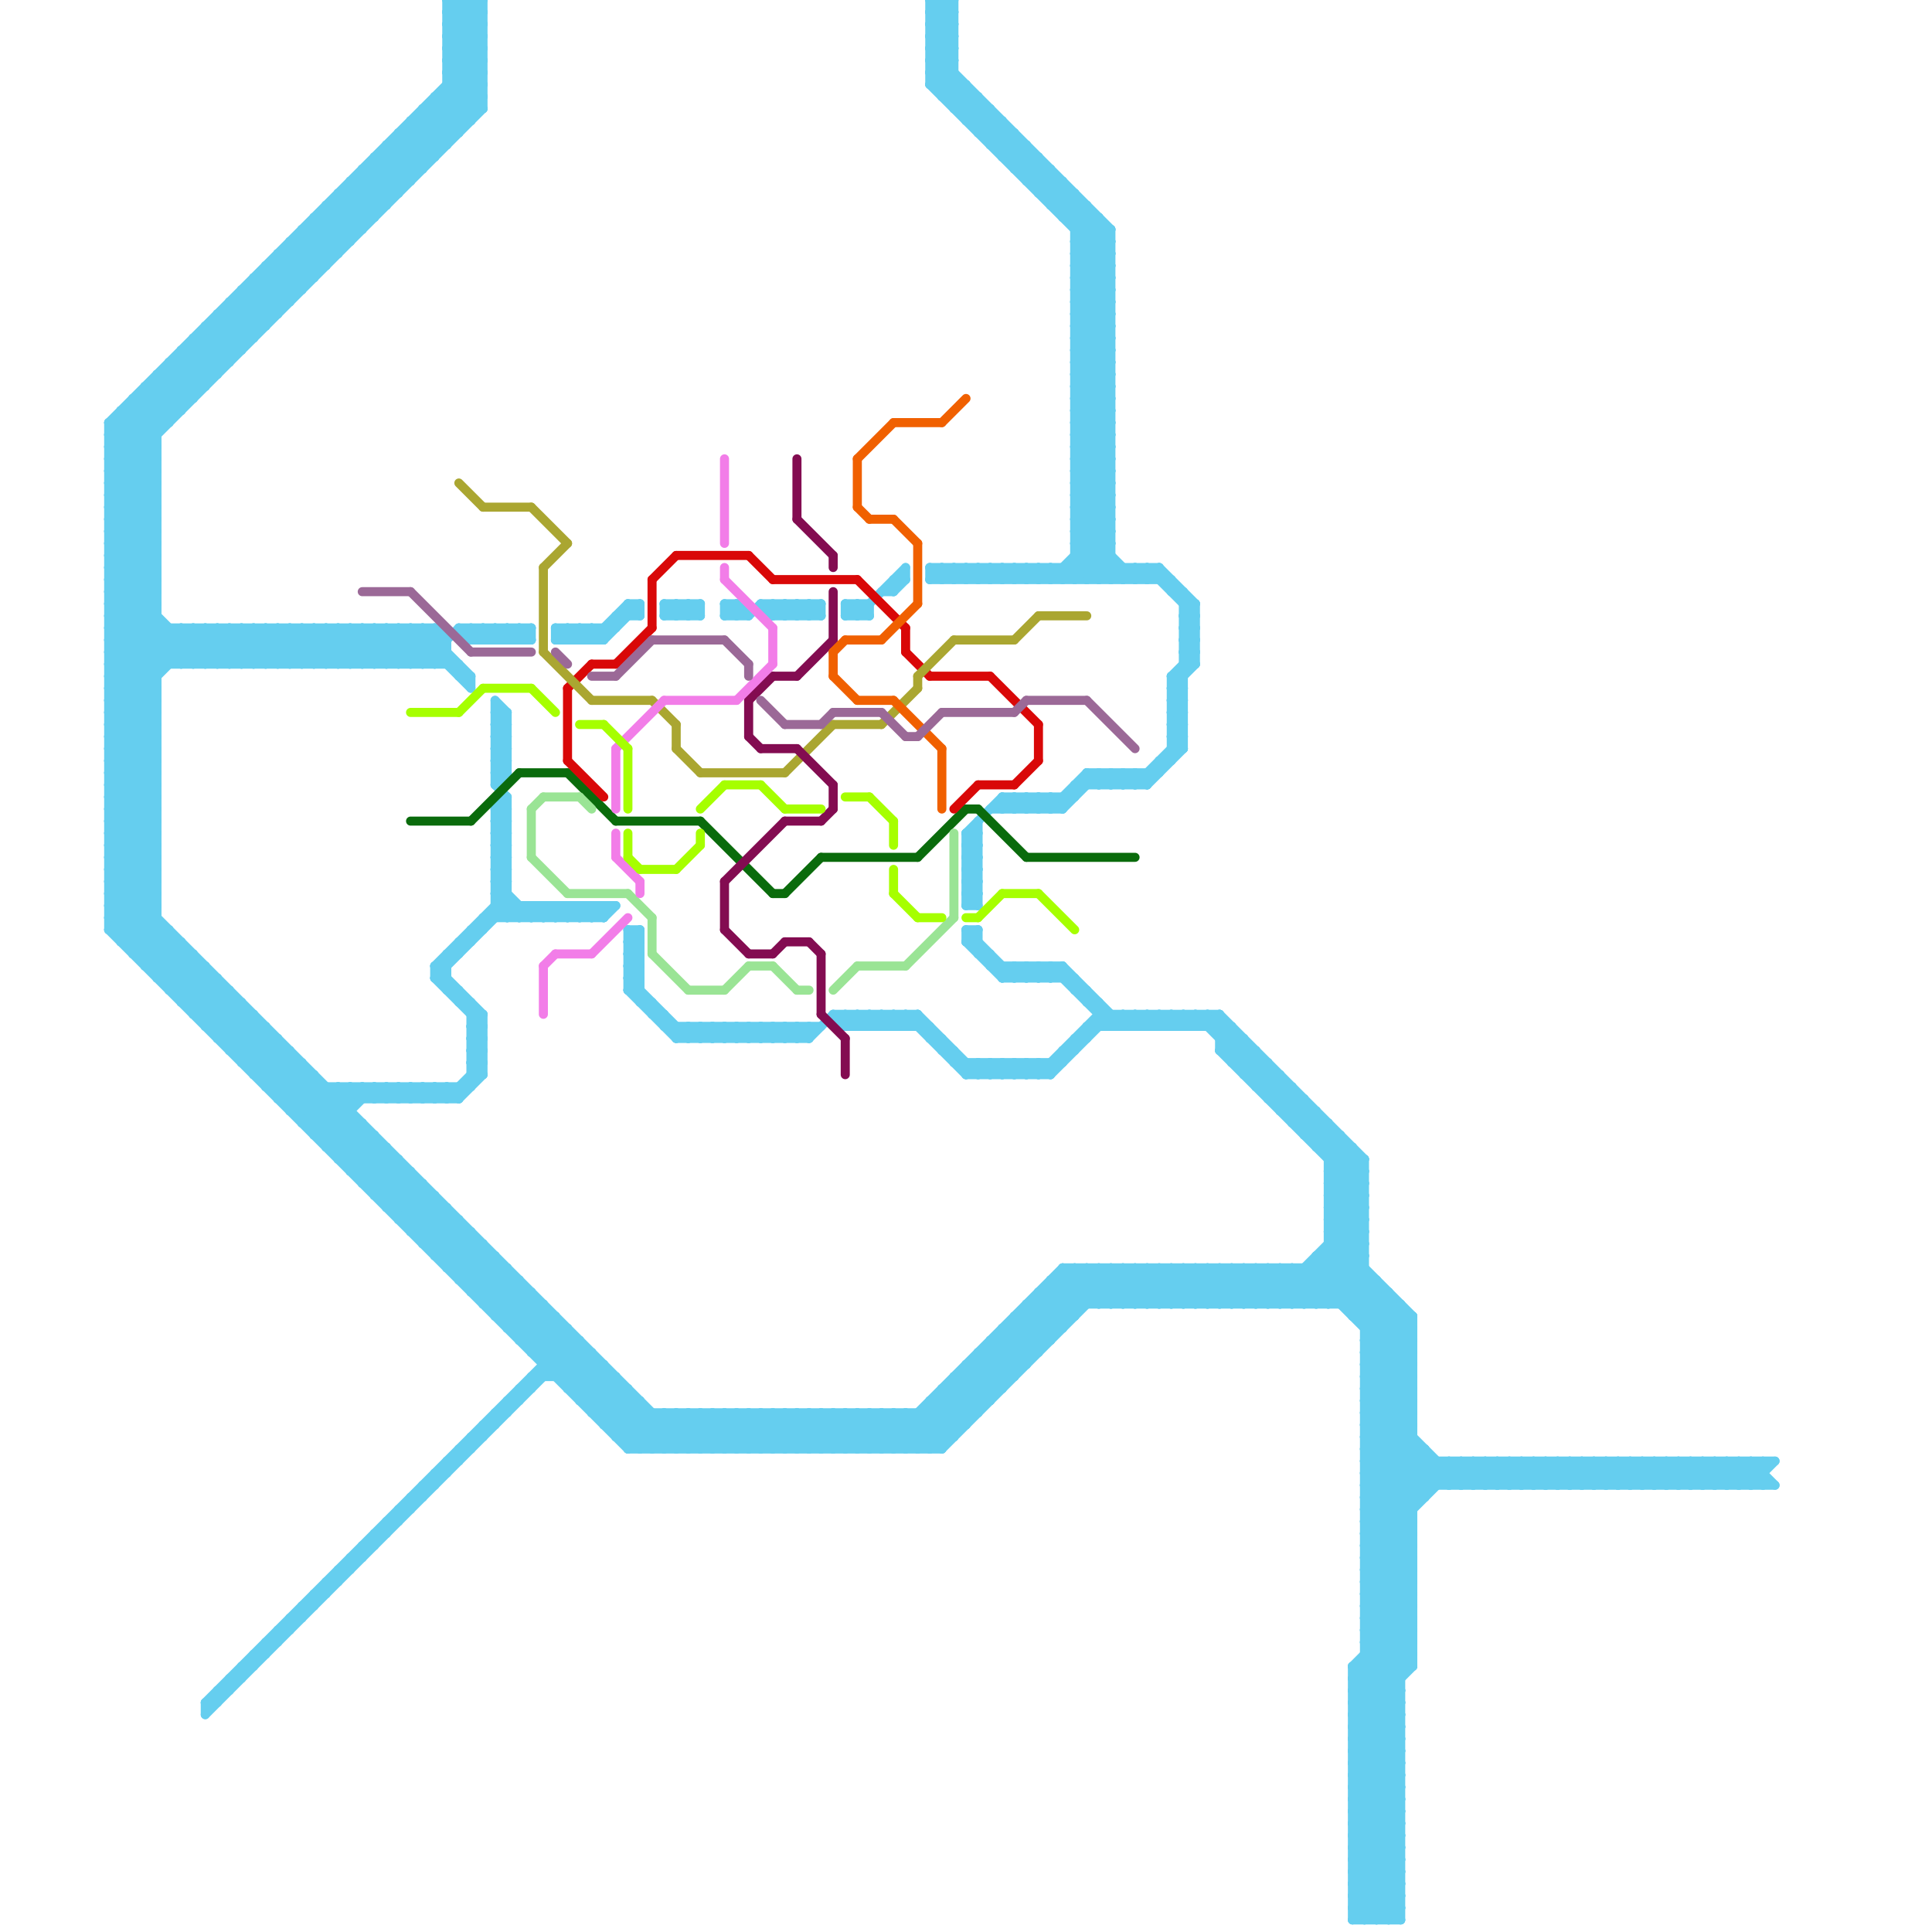 
<svg version="1.1" xmlns="http://www.w3.org/2000/svg" viewBox="0 0 160 160">
<style>line { stroke-width: 0.75; fill: none; stroke-linecap: round; stroke-linejoin: round; } .c0 { stroke: #65ceef } .c1 { stroke: #0a6b0c } .c2 { stroke: #d90808 } .c3 { stroke: #aaa631 } .c4 { stroke: #830c51 } .c5 { stroke: #f06000 } .c6 { stroke: #9ae495 } .c7 { stroke: #f27de8 } .c8 { stroke: #9b6997 } .c9 { stroke: #a6ff00 }</style><line class="c0" x1="36" y1="122" x2="36" y2="123"/><line class="c0" x1="97" y1="49" x2="98" y2="49"/><line class="c0" x1="41" y1="74" x2="42" y2="74"/><line class="c0" x1="80" y1="77" x2="81" y2="77"/><line class="c0" x1="46" y1="53" x2="47" y2="52"/><line class="c0" x1="71" y1="117" x2="74" y2="120"/><line class="c0" x1="86" y1="107" x2="115" y2="107"/><line class="c0" x1="97" y1="59" x2="98" y2="60"/><line class="c0" x1="43" y1="111" x2="45" y2="109"/><line class="c0" x1="89" y1="41" x2="92" y2="41"/><line class="c0" x1="119" y1="121" x2="119" y2="123"/><line class="c0" x1="90" y1="83" x2="91" y2="83"/><line class="c0" x1="131" y1="123" x2="133" y2="121"/><line class="c0" x1="39" y1="86" x2="40" y2="87"/><line class="c0" x1="61" y1="50" x2="62" y2="51"/><line class="c0" x1="106" y1="105" x2="106" y2="108"/><line class="c0" x1="9" y1="56" x2="13" y2="56"/><line class="c0" x1="112" y1="144" x2="116" y2="148"/><line class="c0" x1="58" y1="85" x2="59" y2="86"/><line class="c0" x1="56" y1="50" x2="57" y2="51"/><line class="c0" x1="60" y1="85" x2="61" y2="86"/><line class="c0" x1="31" y1="90" x2="31" y2="91"/><line class="c0" x1="137" y1="121" x2="137" y2="123"/><line class="c0" x1="80" y1="9" x2="81" y2="8"/><line class="c0" x1="77" y1="6" x2="79" y2="6"/><line class="c0" x1="130" y1="121" x2="130" y2="123"/><line class="c0" x1="49" y1="52" x2="49" y2="53"/><line class="c0" x1="57" y1="51" x2="58" y2="50"/><line class="c0" x1="89" y1="35" x2="92" y2="32"/><line class="c0" x1="113" y1="127" x2="117" y2="127"/><line class="c0" x1="113" y1="113" x2="117" y2="117"/><line class="c0" x1="132" y1="121" x2="132" y2="123"/><line class="c0" x1="86" y1="16" x2="87" y2="15"/><line class="c0" x1="18" y1="26" x2="23" y2="26"/><line class="c0" x1="93" y1="105" x2="96" y2="108"/><line class="c0" x1="144" y1="123" x2="146" y2="121"/><line class="c0" x1="79" y1="47" x2="80" y2="48"/><line class="c0" x1="50" y1="52" x2="50" y2="53"/><line class="c0" x1="89" y1="22" x2="92" y2="25"/><line class="c0" x1="9" y1="37" x2="13" y2="41"/><line class="c0" x1="80" y1="78" x2="83" y2="81"/><line class="c0" x1="97" y1="57" x2="98" y2="57"/><line class="c0" x1="49" y1="75" x2="50" y2="76"/><line class="c0" x1="82" y1="88" x2="83" y2="89"/><line class="c0" x1="9" y1="59" x2="16" y2="52"/><line class="c0" x1="20" y1="138" x2="20" y2="139"/><line class="c0" x1="41" y1="73" x2="42" y2="73"/><line class="c0" x1="37" y1="3" x2="40" y2="6"/><line class="c0" x1="60" y1="51" x2="62" y2="51"/><line class="c0" x1="83" y1="13" x2="86" y2="13"/><line class="c0" x1="97" y1="58" x2="98" y2="59"/><line class="c0" x1="70" y1="51" x2="71" y2="50"/><line class="c0" x1="43" y1="110" x2="45" y2="108"/><line class="c0" x1="72" y1="85" x2="73" y2="84"/><line class="c0" x1="106" y1="105" x2="109" y2="108"/><line class="c0" x1="104" y1="108" x2="107" y2="105"/><line class="c0" x1="112" y1="152" x2="116" y2="156"/><line class="c0" x1="137" y1="121" x2="139" y2="123"/><line class="c0" x1="52" y1="79" x2="53" y2="78"/><line class="c0" x1="32" y1="52" x2="35" y2="55"/><line class="c0" x1="19" y1="139" x2="20" y2="139"/><line class="c0" x1="89" y1="41" x2="92" y2="44"/><line class="c0" x1="26" y1="132" x2="26" y2="133"/><line class="c0" x1="99" y1="108" x2="102" y2="105"/><line class="c0" x1="87" y1="106" x2="89" y2="108"/><line class="c0" x1="9" y1="72" x2="13" y2="68"/><line class="c0" x1="84" y1="48" x2="85" y2="47"/><line class="c0" x1="58" y1="50" x2="58" y2="51"/><line class="c0" x1="101" y1="108" x2="104" y2="105"/><line class="c0" x1="113" y1="114" x2="117" y2="110"/><line class="c0" x1="89" y1="43" x2="92" y2="40"/><line class="c0" x1="60" y1="50" x2="60" y2="51"/><line class="c0" x1="27" y1="55" x2="30" y2="52"/><line class="c0" x1="42" y1="105" x2="42" y2="110"/><line class="c0" x1="22" y1="90" x2="24" y2="88"/><line class="c0" x1="89" y1="34" x2="92" y2="31"/><line class="c0" x1="113" y1="129" x2="121" y2="121"/><line class="c0" x1="32" y1="100" x2="37" y2="100"/><line class="c0" x1="86" y1="15" x2="87" y2="14"/><line class="c0" x1="23" y1="91" x2="38" y2="91"/><line class="c0" x1="112" y1="149" x2="116" y2="145"/><line class="c0" x1="80" y1="70" x2="81" y2="69"/><line class="c0" x1="87" y1="66" x2="87" y2="67"/><line class="c0" x1="34" y1="101" x2="36" y2="99"/><line class="c0" x1="65" y1="120" x2="68" y2="117"/><line class="c0" x1="9" y1="73" x2="13" y2="69"/><line class="c0" x1="19" y1="25" x2="24" y2="25"/><line class="c0" x1="71" y1="84" x2="72" y2="85"/><line class="c0" x1="89" y1="24" x2="92" y2="21"/><line class="c0" x1="37" y1="2" x2="40" y2="5"/><line class="c0" x1="71" y1="50" x2="71" y2="51"/><line class="c0" x1="19" y1="87" x2="24" y2="87"/><line class="c0" x1="113" y1="115" x2="121" y2="123"/><line class="c0" x1="37" y1="5" x2="40" y2="2"/><line class="c0" x1="45" y1="75" x2="46" y2="76"/><line class="c0" x1="74" y1="84" x2="75" y2="85"/><line class="c0" x1="48" y1="52" x2="48" y2="53"/><line class="c0" x1="16" y1="52" x2="16" y2="55"/><line class="c0" x1="70" y1="84" x2="71" y2="85"/><line class="c0" x1="80" y1="74" x2="81" y2="74"/><line class="c0" x1="88" y1="105" x2="88" y2="110"/><line class="c0" x1="14" y1="81" x2="16" y2="79"/><line class="c0" x1="9" y1="42" x2="13" y2="38"/><line class="c0" x1="47" y1="75" x2="48" y2="76"/><line class="c0" x1="18" y1="52" x2="18" y2="55"/><line class="c0" x1="9" y1="63" x2="13" y2="63"/><line class="c0" x1="52" y1="78" x2="53" y2="77"/><line class="c0" x1="88" y1="47" x2="88" y2="48"/><line class="c0" x1="80" y1="69" x2="83" y2="66"/><line class="c0" x1="35" y1="10" x2="37" y2="12"/><line class="c0" x1="66" y1="51" x2="67" y2="50"/><line class="c0" x1="9" y1="76" x2="53" y2="120"/><line class="c0" x1="85" y1="67" x2="86" y2="66"/><line class="c0" x1="102" y1="105" x2="105" y2="108"/><line class="c0" x1="88" y1="47" x2="89" y2="48"/><line class="c0" x1="133" y1="121" x2="135" y2="123"/><line class="c0" x1="77" y1="0" x2="79" y2="2"/><line class="c0" x1="67" y1="51" x2="68" y2="50"/><line class="c0" x1="113" y1="120" x2="118" y2="120"/><line class="c0" x1="89" y1="42" x2="92" y2="39"/><line class="c0" x1="90" y1="85" x2="90" y2="86"/><line class="c0" x1="65" y1="86" x2="66" y2="85"/><line class="c0" x1="9" y1="39" x2="40" y2="8"/><line class="c0" x1="9" y1="44" x2="13" y2="44"/><line class="c0" x1="44" y1="112" x2="46" y2="110"/><line class="c0" x1="22" y1="89" x2="24" y2="87"/><line class="c0" x1="33" y1="11" x2="35" y2="13"/><line class="c0" x1="51" y1="114" x2="51" y2="119"/><line class="c0" x1="70" y1="50" x2="72" y2="50"/><line class="c0" x1="80" y1="78" x2="81" y2="77"/><line class="c0" x1="14" y1="30" x2="14" y2="35"/><line class="c0" x1="128" y1="121" x2="130" y2="123"/><line class="c0" x1="89" y1="43" x2="92" y2="43"/><line class="c0" x1="81" y1="8" x2="81" y2="11"/><line class="c0" x1="60" y1="86" x2="61" y2="85"/><line class="c0" x1="112" y1="148" x2="116" y2="144"/><line class="c0" x1="43" y1="115" x2="43" y2="116"/><line class="c0" x1="92" y1="105" x2="95" y2="108"/><line class="c0" x1="17" y1="141" x2="18" y2="141"/><line class="c0" x1="89" y1="20" x2="92" y2="23"/><line class="c0" x1="9" y1="35" x2="13" y2="39"/><line class="c0" x1="80" y1="48" x2="81" y2="47"/><line class="c0" x1="66" y1="117" x2="66" y2="120"/><line class="c0" x1="39" y1="87" x2="40" y2="87"/><line class="c0" x1="30" y1="98" x2="35" y2="98"/><line class="c0" x1="85" y1="14" x2="86" y2="13"/><line class="c0" x1="16" y1="52" x2="19" y2="55"/><line class="c0" x1="35" y1="90" x2="36" y2="91"/><line class="c0" x1="91" y1="65" x2="92" y2="64"/><line class="c0" x1="12" y1="80" x2="14" y2="78"/><line class="c0" x1="113" y1="117" x2="117" y2="113"/><line class="c0" x1="81" y1="48" x2="82" y2="47"/><line class="c0" x1="67" y1="117" x2="67" y2="120"/><line class="c0" x1="85" y1="66" x2="85" y2="67"/><line class="c0" x1="110" y1="96" x2="111" y2="95"/><line class="c0" x1="80" y1="73" x2="81" y2="73"/><line class="c0" x1="84" y1="66" x2="84" y2="67"/><line class="c0" x1="75" y1="84" x2="80" y2="89"/><line class="c0" x1="9" y1="62" x2="13" y2="62"/><line class="c0" x1="23" y1="135" x2="24" y2="135"/><line class="c0" x1="72" y1="84" x2="72" y2="85"/><line class="c0" x1="86" y1="66" x2="86" y2="67"/><line class="c0" x1="113" y1="128" x2="117" y2="128"/><line class="c0" x1="34" y1="10" x2="34" y2="15"/><line class="c0" x1="82" y1="9" x2="82" y2="12"/><line class="c0" x1="77" y1="7" x2="80" y2="7"/><line class="c0" x1="101" y1="84" x2="101" y2="87"/><line class="c0" x1="89" y1="105" x2="89" y2="109"/><line class="c0" x1="80" y1="10" x2="83" y2="10"/><line class="c0" x1="14" y1="52" x2="14" y2="55"/><line class="c0" x1="113" y1="159" x2="116" y2="156"/><line class="c0" x1="39" y1="107" x2="44" y2="107"/><line class="c0" x1="112" y1="140" x2="116" y2="144"/><line class="c0" x1="84" y1="47" x2="84" y2="48"/><line class="c0" x1="97" y1="84" x2="98" y2="85"/><line class="c0" x1="9" y1="38" x2="40" y2="7"/><line class="c0" x1="9" y1="43" x2="13" y2="43"/><line class="c0" x1="44" y1="111" x2="46" y2="109"/><line class="c0" x1="15" y1="52" x2="15" y2="55"/><line class="c0" x1="35" y1="123" x2="35" y2="124"/><line class="c0" x1="39" y1="83" x2="39" y2="90"/><line class="c0" x1="9" y1="64" x2="13" y2="68"/><line class="c0" x1="86" y1="47" x2="86" y2="48"/><line class="c0" x1="96" y1="84" x2="97" y2="85"/><line class="c0" x1="33" y1="96" x2="33" y2="101"/><line class="c0" x1="41" y1="74" x2="42" y2="73"/><line class="c0" x1="113" y1="130" x2="117" y2="134"/><line class="c0" x1="17" y1="27" x2="19" y2="29"/><line class="c0" x1="69" y1="120" x2="72" y2="117"/><line class="c0" x1="89" y1="42" x2="92" y2="42"/><line class="c0" x1="39" y1="85" x2="40" y2="84"/><line class="c0" x1="98" y1="84" x2="99" y2="85"/><line class="c0" x1="59" y1="85" x2="59" y2="86"/><line class="c0" x1="77" y1="2" x2="79" y2="2"/><line class="c0" x1="81" y1="47" x2="81" y2="48"/><line class="c0" x1="81" y1="112" x2="83" y2="114"/><line class="c0" x1="89" y1="31" x2="92" y2="28"/><line class="c0" x1="77" y1="48" x2="97" y2="48"/><line class="c0" x1="25" y1="52" x2="25" y2="55"/><line class="c0" x1="87" y1="17" x2="90" y2="17"/><line class="c0" x1="66" y1="117" x2="69" y2="120"/><line class="c0" x1="35" y1="52" x2="35" y2="55"/><line class="c0" x1="16" y1="28" x2="18" y2="30"/><line class="c0" x1="55" y1="117" x2="55" y2="120"/><line class="c0" x1="39" y1="86" x2="40" y2="86"/><line class="c0" x1="37" y1="79" x2="37" y2="82"/><line class="c0" x1="98" y1="49" x2="98" y2="62"/><line class="c0" x1="112" y1="158" x2="116" y2="158"/><line class="c0" x1="10" y1="34" x2="13" y2="37"/><line class="c0" x1="87" y1="107" x2="89" y2="109"/><line class="c0" x1="9" y1="49" x2="13" y2="45"/><line class="c0" x1="77" y1="120" x2="92" y2="105"/><line class="c0" x1="41" y1="69" x2="42" y2="69"/><line class="c0" x1="39" y1="52" x2="40" y2="53"/><line class="c0" x1="92" y1="64" x2="93" y2="65"/><line class="c0" x1="89" y1="46" x2="92" y2="46"/><line class="c0" x1="31" y1="90" x2="32" y2="91"/><line class="c0" x1="25" y1="19" x2="25" y2="24"/><line class="c0" x1="48" y1="116" x2="50" y2="114"/><line class="c0" x1="77" y1="48" x2="78" y2="47"/><line class="c0" x1="34" y1="102" x2="36" y2="100"/><line class="c0" x1="68" y1="117" x2="68" y2="120"/><line class="c0" x1="42" y1="52" x2="42" y2="53"/><line class="c0" x1="41" y1="70" x2="42" y2="70"/><line class="c0" x1="9" y1="51" x2="13" y2="51"/><line class="c0" x1="82" y1="79" x2="82" y2="80"/><line class="c0" x1="70" y1="85" x2="71" y2="84"/><line class="c0" x1="37" y1="7" x2="39" y2="9"/><line class="c0" x1="19" y1="86" x2="21" y2="84"/><line class="c0" x1="41" y1="73" x2="42" y2="72"/><line class="c0" x1="42" y1="76" x2="43" y2="75"/><line class="c0" x1="9" y1="68" x2="13" y2="64"/><line class="c0" x1="112" y1="141" x2="117" y2="136"/><line class="c0" x1="44" y1="76" x2="45" y2="75"/><line class="c0" x1="78" y1="115" x2="83" y2="115"/><line class="c0" x1="37" y1="0" x2="37" y2="12"/><line class="c0" x1="19" y1="26" x2="21" y2="28"/><line class="c0" x1="89" y1="27" x2="92" y2="30"/><line class="c0" x1="89" y1="30" x2="92" y2="27"/><line class="c0" x1="33" y1="55" x2="36" y2="52"/><line class="c0" x1="88" y1="15" x2="88" y2="18"/><line class="c0" x1="19" y1="87" x2="21" y2="85"/><line class="c0" x1="107" y1="90" x2="107" y2="93"/><line class="c0" x1="35" y1="52" x2="39" y2="56"/><line class="c0" x1="86" y1="80" x2="87" y2="81"/><line class="c0" x1="35" y1="55" x2="38" y2="52"/><line class="c0" x1="25" y1="93" x2="28" y2="90"/><line class="c0" x1="9" y1="69" x2="13" y2="65"/><line class="c0" x1="28" y1="55" x2="31" y2="52"/><line class="c0" x1="112" y1="157" x2="116" y2="157"/><line class="c0" x1="112" y1="143" x2="116" y2="147"/><line class="c0" x1="30" y1="97" x2="32" y2="95"/><line class="c0" x1="30" y1="55" x2="33" y2="52"/><line class="c0" x1="62" y1="117" x2="65" y2="120"/><line class="c0" x1="38" y1="78" x2="39" y2="78"/><line class="c0" x1="9" y1="70" x2="13" y2="74"/><line class="c0" x1="89" y1="86" x2="90" y2="86"/><line class="c0" x1="55" y1="85" x2="68" y2="85"/><line class="c0" x1="32" y1="126" x2="32" y2="127"/><line class="c0" x1="78" y1="8" x2="79" y2="7"/><line class="c0" x1="110" y1="99" x2="113" y2="99"/><line class="c0" x1="89" y1="46" x2="91" y2="48"/><line class="c0" x1="9" y1="58" x2="15" y2="52"/><line class="c0" x1="79" y1="114" x2="81" y2="116"/><line class="c0" x1="24" y1="52" x2="24" y2="55"/><line class="c0" x1="48" y1="115" x2="50" y2="113"/><line class="c0" x1="126" y1="121" x2="128" y2="123"/><line class="c0" x1="60" y1="50" x2="61" y2="51"/><line class="c0" x1="103" y1="105" x2="103" y2="108"/><line class="c0" x1="97" y1="105" x2="97" y2="108"/><line class="c0" x1="100" y1="84" x2="100" y2="85"/><line class="c0" x1="96" y1="105" x2="96" y2="108"/><line class="c0" x1="21" y1="137" x2="21" y2="138"/><line class="c0" x1="37" y1="104" x2="39" y2="102"/><line class="c0" x1="9" y1="50" x2="13" y2="50"/><line class="c0" x1="9" y1="71" x2="13" y2="75"/><line class="c0" x1="90" y1="64" x2="91" y2="65"/><line class="c0" x1="86" y1="107" x2="88" y2="109"/><line class="c0" x1="110" y1="100" x2="113" y2="100"/><line class="c0" x1="98" y1="105" x2="98" y2="108"/><line class="c0" x1="27" y1="90" x2="27" y2="95"/><line class="c0" x1="63" y1="85" x2="63" y2="86"/><line class="c0" x1="64" y1="117" x2="64" y2="120"/><line class="c0" x1="21" y1="88" x2="23" y2="86"/><line class="c0" x1="74" y1="85" x2="75" y2="84"/><line class="c0" x1="89" y1="38" x2="92" y2="35"/><line class="c0" x1="84" y1="88" x2="85" y2="89"/><line class="c0" x1="26" y1="94" x2="30" y2="90"/><line class="c0" x1="40" y1="52" x2="40" y2="53"/><line class="c0" x1="42" y1="110" x2="47" y2="110"/><line class="c0" x1="80" y1="113" x2="80" y2="118"/><line class="c0" x1="71" y1="50" x2="72" y2="51"/><line class="c0" x1="88" y1="80" x2="93" y2="85"/><line class="c0" x1="19" y1="25" x2="21" y2="27"/><line class="c0" x1="10" y1="78" x2="13" y2="75"/><line class="c0" x1="46" y1="52" x2="47" y2="53"/><line class="c0" x1="80" y1="74" x2="81" y2="73"/><line class="c0" x1="86" y1="88" x2="87" y2="89"/><line class="c0" x1="88" y1="48" x2="92" y2="44"/><line class="c0" x1="41" y1="52" x2="41" y2="53"/><line class="c0" x1="48" y1="52" x2="49" y2="53"/><line class="c0" x1="112" y1="144" x2="116" y2="140"/><line class="c0" x1="48" y1="111" x2="48" y2="116"/><line class="c0" x1="41" y1="62" x2="42" y2="61"/><line class="c0" x1="43" y1="52" x2="43" y2="53"/><line class="c0" x1="92" y1="85" x2="93" y2="84"/><line class="c0" x1="113" y1="128" x2="120" y2="121"/><line class="c0" x1="31" y1="52" x2="34" y2="55"/><line class="c0" x1="52" y1="79" x2="53" y2="80"/><line class="c0" x1="77" y1="3" x2="79" y2="1"/><line class="c0" x1="97" y1="61" x2="98" y2="62"/><line class="c0" x1="9" y1="47" x2="13" y2="43"/><line class="c0" x1="113" y1="113" x2="117" y2="109"/><line class="c0" x1="103" y1="108" x2="106" y2="105"/><line class="c0" x1="85" y1="48" x2="86" y2="47"/><line class="c0" x1="26" y1="55" x2="29" y2="52"/><line class="c0" x1="9" y1="58" x2="13" y2="58"/><line class="c0" x1="81" y1="113" x2="83" y2="115"/><line class="c0" x1="92" y1="65" x2="93" y2="64"/><line class="c0" x1="19" y1="82" x2="19" y2="87"/><line class="c0" x1="9" y1="75" x2="13" y2="71"/><line class="c0" x1="49" y1="112" x2="49" y2="117"/><line class="c0" x1="80" y1="70" x2="81" y2="71"/><line class="c0" x1="113" y1="124" x2="118" y2="124"/><line class="c0" x1="88" y1="80" x2="88" y2="81"/><line class="c0" x1="82" y1="111" x2="87" y2="111"/><line class="c0" x1="32" y1="12" x2="34" y2="14"/><line class="c0" x1="35" y1="103" x2="40" y2="103"/><line class="c0" x1="23" y1="22" x2="25" y2="24"/><line class="c0" x1="110" y1="100" x2="113" y2="103"/><line class="c0" x1="84" y1="14" x2="85" y2="13"/><line class="c0" x1="9" y1="39" x2="13" y2="39"/><line class="c0" x1="44" y1="75" x2="44" y2="76"/><line class="c0" x1="10" y1="77" x2="13" y2="74"/><line class="c0" x1="89" y1="45" x2="92" y2="48"/><line class="c0" x1="9" y1="60" x2="13" y2="64"/><line class="c0" x1="112" y1="152" x2="116" y2="148"/><line class="c0" x1="80" y1="73" x2="81" y2="72"/><line class="c0" x1="89" y1="38" x2="92" y2="38"/><line class="c0" x1="56" y1="117" x2="59" y2="120"/><line class="c0" x1="31" y1="13" x2="33" y2="15"/><line class="c0" x1="26" y1="18" x2="26" y2="23"/><line class="c0" x1="85" y1="80" x2="85" y2="81"/><line class="c0" x1="103" y1="89" x2="106" y2="89"/><line class="c0" x1="136" y1="121" x2="136" y2="123"/><line class="c0" x1="39" y1="119" x2="40" y2="119"/><line class="c0" x1="72" y1="84" x2="73" y2="85"/><line class="c0" x1="29" y1="129" x2="30" y2="129"/><line class="c0" x1="90" y1="85" x2="102" y2="85"/><line class="c0" x1="52" y1="78" x2="53" y2="79"/><line class="c0" x1="143" y1="123" x2="145" y2="121"/><line class="c0" x1="101" y1="84" x2="113" y2="96"/><line class="c0" x1="85" y1="15" x2="88" y2="15"/><line class="c0" x1="41" y1="108" x2="43" y2="106"/><line class="c0" x1="112" y1="154" x2="116" y2="154"/><line class="c0" x1="80" y1="113" x2="85" y2="113"/><line class="c0" x1="42" y1="53" x2="43" y2="52"/><line class="c0" x1="28" y1="130" x2="29" y2="130"/><line class="c0" x1="55" y1="50" x2="58" y2="50"/><line class="c0" x1="130" y1="123" x2="132" y2="121"/><line class="c0" x1="112" y1="142" x2="117" y2="137"/><line class="c0" x1="100" y1="84" x2="113" y2="97"/><line class="c0" x1="113" y1="134" x2="117" y2="138"/><line class="c0" x1="120" y1="121" x2="120" y2="123"/><line class="c0" x1="112" y1="156" x2="116" y2="152"/><line class="c0" x1="52" y1="81" x2="53" y2="80"/><line class="c0" x1="132" y1="123" x2="134" y2="121"/><line class="c0" x1="9" y1="60" x2="17" y2="52"/><line class="c0" x1="104" y1="90" x2="105" y2="89"/><line class="c0" x1="9" y1="57" x2="13" y2="57"/><line class="c0" x1="87" y1="88" x2="87" y2="89"/><line class="c0" x1="86" y1="47" x2="87" y2="48"/><line class="c0" x1="54" y1="84" x2="55" y2="84"/><line class="c0" x1="41" y1="117" x2="41" y2="118"/><line class="c0" x1="104" y1="105" x2="104" y2="108"/><line class="c0" x1="87" y1="106" x2="114" y2="106"/><line class="c0" x1="59" y1="85" x2="60" y2="86"/><line class="c0" x1="127" y1="123" x2="129" y2="121"/><line class="c0" x1="27" y1="18" x2="29" y2="20"/><line class="c0" x1="9" y1="74" x2="13" y2="70"/><line class="c0" x1="115" y1="159" x2="116" y2="158"/><line class="c0" x1="112" y1="145" x2="116" y2="149"/><line class="c0" x1="29" y1="15" x2="34" y2="15"/><line class="c0" x1="52" y1="82" x2="53" y2="82"/><line class="c0" x1="40" y1="118" x2="40" y2="119"/><line class="c0" x1="55" y1="51" x2="58" y2="51"/><line class="c0" x1="23" y1="21" x2="25" y2="23"/><line class="c0" x1="84" y1="13" x2="85" y2="12"/><line class="c0" x1="41" y1="104" x2="41" y2="109"/><line class="c0" x1="28" y1="16" x2="33" y2="16"/><line class="c0" x1="9" y1="59" x2="13" y2="63"/><line class="c0" x1="35" y1="103" x2="37" y2="101"/><line class="c0" x1="41" y1="69" x2="42" y2="68"/><line class="c0" x1="37" y1="6" x2="40" y2="3"/><line class="c0" x1="85" y1="108" x2="116" y2="108"/><line class="c0" x1="89" y1="33" x2="92" y2="33"/><line class="c0" x1="41" y1="58" x2="41" y2="65"/><line class="c0" x1="9" y1="76" x2="13" y2="76"/><line class="c0" x1="34" y1="55" x2="36" y2="53"/><line class="c0" x1="36" y1="103" x2="38" y2="101"/><line class="c0" x1="15" y1="29" x2="17" y2="31"/><line class="c0" x1="89" y1="26" x2="92" y2="23"/><line class="c0" x1="113" y1="118" x2="117" y2="118"/><line class="c0" x1="52" y1="77" x2="53" y2="78"/><line class="c0" x1="41" y1="70" x2="42" y2="69"/><line class="c0" x1="112" y1="153" x2="116" y2="153"/><line class="c0" x1="126" y1="121" x2="126" y2="123"/><line class="c0" x1="112" y1="139" x2="116" y2="143"/><line class="c0" x1="41" y1="109" x2="46" y2="109"/><line class="c0" x1="21" y1="89" x2="23" y2="87"/><line class="c0" x1="77" y1="47" x2="96" y2="47"/><line class="c0" x1="112" y1="155" x2="116" y2="151"/><line class="c0" x1="52" y1="80" x2="53" y2="79"/><line class="c0" x1="104" y1="105" x2="107" y2="108"/><line class="c0" x1="24" y1="20" x2="24" y2="25"/><line class="c0" x1="104" y1="89" x2="105" y2="88"/><line class="c0" x1="53" y1="116" x2="53" y2="120"/><line class="c0" x1="70" y1="117" x2="73" y2="120"/><line class="c0" x1="39" y1="85" x2="40" y2="86"/><line class="c0" x1="83" y1="81" x2="89" y2="81"/><line class="c0" x1="88" y1="87" x2="88" y2="88"/><line class="c0" x1="77" y1="2" x2="79" y2="4"/><line class="c0" x1="40" y1="53" x2="41" y2="52"/><line class="c0" x1="81" y1="68" x2="81" y2="75"/><line class="c0" x1="9" y1="46" x2="13" y2="46"/><line class="c0" x1="145" y1="121" x2="145" y2="123"/><line class="c0" x1="9" y1="67" x2="13" y2="71"/><line class="c0" x1="61" y1="50" x2="61" y2="51"/><line class="c0" x1="110" y1="96" x2="113" y2="96"/><line class="c0" x1="113" y1="133" x2="117" y2="137"/><line class="c0" x1="129" y1="123" x2="131" y2="121"/><line class="c0" x1="39" y1="88" x2="40" y2="87"/><line class="c0" x1="12" y1="80" x2="17" y2="80"/><line class="c0" x1="79" y1="115" x2="81" y2="117"/><line class="c0" x1="77" y1="116" x2="82" y2="116"/><line class="c0" x1="30" y1="14" x2="30" y2="19"/><line class="c0" x1="24" y1="87" x2="24" y2="92"/><line class="c0" x1="12" y1="32" x2="17" y2="32"/><line class="c0" x1="112" y1="109" x2="117" y2="109"/><line class="c0" x1="30" y1="90" x2="30" y2="91"/><line class="c0" x1="32" y1="52" x2="32" y2="55"/><line class="c0" x1="28" y1="90" x2="28" y2="96"/><line class="c0" x1="26" y1="52" x2="26" y2="55"/><line class="c0" x1="39" y1="89" x2="40" y2="89"/><line class="c0" x1="29" y1="90" x2="29" y2="97"/><line class="c0" x1="89" y1="33" x2="92" y2="36"/><line class="c0" x1="90" y1="105" x2="93" y2="108"/><line class="c0" x1="139" y1="121" x2="139" y2="123"/><line class="c0" x1="31" y1="127" x2="32" y2="127"/><line class="c0" x1="91" y1="18" x2="91" y2="48"/><line class="c0" x1="9" y1="64" x2="13" y2="60"/><line class="c0" x1="41" y1="72" x2="42" y2="72"/><line class="c0" x1="80" y1="75" x2="81" y2="75"/><line class="c0" x1="35" y1="102" x2="37" y2="100"/><line class="c0" x1="113" y1="130" x2="117" y2="126"/><line class="c0" x1="91" y1="105" x2="94" y2="108"/><line class="c0" x1="32" y1="99" x2="34" y2="97"/><line class="c0" x1="142" y1="123" x2="144" y2="121"/><line class="c0" x1="110" y1="101" x2="113" y2="104"/><line class="c0" x1="41" y1="109" x2="43" y2="107"/><line class="c0" x1="87" y1="81" x2="88" y2="80"/><line class="c0" x1="97" y1="57" x2="98" y2="58"/><line class="c0" x1="97" y1="48" x2="97" y2="49"/><line class="c0" x1="89" y1="43" x2="94" y2="48"/><line class="c0" x1="46" y1="53" x2="50" y2="53"/><line class="c0" x1="79" y1="88" x2="88" y2="88"/><line class="c0" x1="44" y1="114" x2="44" y2="115"/><line class="c0" x1="46" y1="76" x2="47" y2="75"/><line class="c0" x1="110" y1="97" x2="112" y2="95"/><line class="c0" x1="82" y1="112" x2="84" y2="114"/><line class="c0" x1="54" y1="117" x2="54" y2="120"/><line class="c0" x1="51" y1="119" x2="79" y2="119"/><line class="c0" x1="29" y1="52" x2="32" y2="55"/><line class="c0" x1="110" y1="104" x2="117" y2="111"/><line class="c0" x1="9" y1="66" x2="13" y2="70"/><line class="c0" x1="89" y1="82" x2="90" y2="82"/><line class="c0" x1="27" y1="95" x2="32" y2="95"/><line class="c0" x1="105" y1="108" x2="113" y2="100"/><line class="c0" x1="113" y1="132" x2="117" y2="136"/><line class="c0" x1="52" y1="79" x2="53" y2="79"/><line class="c0" x1="35" y1="98" x2="35" y2="103"/><line class="c0" x1="43" y1="76" x2="44" y2="75"/><line class="c0" x1="24" y1="52" x2="27" y2="55"/><line class="c0" x1="21" y1="84" x2="21" y2="89"/><line class="c0" x1="103" y1="89" x2="104" y2="88"/><line class="c0" x1="81" y1="79" x2="82" y2="79"/><line class="c0" x1="89" y1="86" x2="89" y2="87"/><line class="c0" x1="57" y1="50" x2="57" y2="51"/><line class="c0" x1="24" y1="55" x2="27" y2="52"/><line class="c0" x1="9" y1="56" x2="13" y2="60"/><line class="c0" x1="13" y1="31" x2="18" y2="31"/><line class="c0" x1="17" y1="55" x2="20" y2="52"/><line class="c0" x1="48" y1="116" x2="53" y2="116"/><line class="c0" x1="28" y1="96" x2="30" y2="94"/><line class="c0" x1="34" y1="102" x2="39" y2="102"/><line class="c0" x1="19" y1="55" x2="22" y2="52"/><line class="c0" x1="112" y1="146" x2="116" y2="150"/><line class="c0" x1="98" y1="53" x2="99" y2="52"/><line class="c0" x1="102" y1="105" x2="102" y2="108"/><line class="c0" x1="85" y1="15" x2="86" y2="14"/><line class="c0" x1="41" y1="71" x2="42" y2="71"/><line class="c0" x1="113" y1="109" x2="115" y2="107"/><line class="c0" x1="57" y1="120" x2="60" y2="117"/><line class="c0" x1="98" y1="84" x2="98" y2="85"/><line class="c0" x1="70" y1="50" x2="70" y2="51"/><line class="c0" x1="89" y1="37" x2="92" y2="34"/><line class="c0" x1="113" y1="129" x2="117" y2="129"/><line class="c0" x1="89" y1="81" x2="89" y2="82"/><line class="c0" x1="80" y1="77" x2="84" y2="81"/><line class="c0" x1="67" y1="85" x2="67" y2="86"/><line class="c0" x1="78" y1="87" x2="79" y2="87"/><line class="c0" x1="44" y1="75" x2="45" y2="76"/><line class="c0" x1="82" y1="111" x2="84" y2="113"/><line class="c0" x1="113" y1="112" x2="116" y2="109"/><line class="c0" x1="80" y1="74" x2="81" y2="75"/><line class="c0" x1="141" y1="121" x2="143" y2="123"/><line class="c0" x1="110" y1="103" x2="117" y2="110"/><line class="c0" x1="28" y1="17" x2="30" y2="19"/><line class="c0" x1="9" y1="70" x2="13" y2="66"/><line class="c0" x1="9" y1="77" x2="14" y2="77"/><line class="c0" x1="38" y1="55" x2="38" y2="56"/><line class="c0" x1="9" y1="75" x2="54" y2="120"/><line class="c0" x1="41" y1="62" x2="42" y2="63"/><line class="c0" x1="83" y1="111" x2="85" y2="113"/><line class="c0" x1="94" y1="47" x2="95" y2="48"/><line class="c0" x1="143" y1="121" x2="145" y2="123"/><line class="c0" x1="52" y1="78" x2="53" y2="78"/><line class="c0" x1="105" y1="105" x2="108" y2="108"/><line class="c0" x1="80" y1="7" x2="80" y2="10"/><line class="c0" x1="87" y1="47" x2="88" y2="48"/><line class="c0" x1="99" y1="105" x2="102" y2="108"/><line class="c0" x1="112" y1="139" x2="117" y2="134"/><line class="c0" x1="92" y1="64" x2="92" y2="65"/><line class="c0" x1="82" y1="47" x2="82" y2="48"/><line class="c0" x1="89" y1="47" x2="90" y2="48"/><line class="c0" x1="101" y1="105" x2="104" y2="108"/><line class="c0" x1="94" y1="64" x2="94" y2="65"/><line class="c0" x1="77" y1="3" x2="79" y2="3"/><line class="c0" x1="89" y1="40" x2="92" y2="43"/><line class="c0" x1="100" y1="105" x2="103" y2="108"/><line class="c0" x1="9" y1="55" x2="13" y2="59"/><line class="c0" x1="14" y1="30" x2="19" y2="30"/><line class="c0" x1="21" y1="23" x2="21" y2="28"/><line class="c0" x1="113" y1="121" x2="117" y2="125"/><line class="c0" x1="125" y1="121" x2="127" y2="123"/><line class="c0" x1="34" y1="124" x2="35" y2="124"/><line class="c0" x1="20" y1="52" x2="23" y2="55"/><line class="c0" x1="9" y1="71" x2="13" y2="67"/><line class="c0" x1="89" y1="29" x2="92" y2="29"/><line class="c0" x1="95" y1="64" x2="95" y2="65"/><line class="c0" x1="28" y1="95" x2="30" y2="93"/><line class="c0" x1="91" y1="84" x2="101" y2="84"/><line class="c0" x1="127" y1="121" x2="129" y2="123"/><line class="c0" x1="31" y1="99" x2="36" y2="99"/><line class="c0" x1="11" y1="79" x2="13" y2="77"/><line class="c0" x1="22" y1="52" x2="25" y2="55"/><line class="c0" x1="80" y1="69" x2="80" y2="75"/><line class="c0" x1="89" y1="22" x2="92" y2="19"/><line class="c0" x1="93" y1="85" x2="94" y2="84"/><line class="c0" x1="76" y1="117" x2="76" y2="120"/><line class="c0" x1="25" y1="88" x2="25" y2="93"/><line class="c0" x1="41" y1="117" x2="42" y2="117"/><line class="c0" x1="39" y1="77" x2="40" y2="77"/><line class="c0" x1="63" y1="117" x2="63" y2="120"/><line class="c0" x1="12" y1="79" x2="14" y2="77"/><line class="c0" x1="113" y1="138" x2="116" y2="141"/><line class="c0" x1="27" y1="131" x2="28" y2="131"/><line class="c0" x1="37" y1="3" x2="40" y2="0"/><line class="c0" x1="15" y1="55" x2="18" y2="52"/><line class="c0" x1="112" y1="149" x2="116" y2="149"/><line class="c0" x1="41" y1="73" x2="44" y2="76"/><line class="c0" x1="50" y1="76" x2="51" y2="75"/><line class="c0" x1="112" y1="95" x2="112" y2="109"/><line class="c0" x1="85" y1="109" x2="87" y2="111"/><line class="c0" x1="9" y1="73" x2="13" y2="73"/><line class="c0" x1="112" y1="151" x2="116" y2="147"/><line class="c0" x1="29" y1="15" x2="31" y2="17"/><line class="c0" x1="38" y1="106" x2="43" y2="106"/><line class="c0" x1="89" y1="23" x2="92" y2="20"/><line class="c0" x1="89" y1="37" x2="92" y2="37"/><line class="c0" x1="81" y1="77" x2="81" y2="79"/><line class="c0" x1="53" y1="120" x2="56" y2="117"/><line class="c0" x1="34" y1="10" x2="39" y2="10"/><line class="c0" x1="83" y1="66" x2="83" y2="67"/><line class="c0" x1="80" y1="73" x2="81" y2="74"/><line class="c0" x1="55" y1="120" x2="58" y2="117"/><line class="c0" x1="39" y1="119" x2="39" y2="120"/><line class="c0" x1="28" y1="16" x2="30" y2="18"/><line class="c0" x1="83" y1="110" x2="85" y2="112"/><line class="c0" x1="22" y1="90" x2="39" y2="90"/><line class="c0" x1="112" y1="109" x2="114" y2="107"/><line class="c0" x1="52" y1="77" x2="53" y2="77"/><line class="c0" x1="29" y1="129" x2="29" y2="130"/><line class="c0" x1="9" y1="41" x2="13" y2="37"/><line class="c0" x1="112" y1="138" x2="117" y2="133"/><line class="c0" x1="9" y1="37" x2="40" y2="6"/><line class="c0" x1="41" y1="61" x2="42" y2="61"/><line class="c0" x1="9" y1="42" x2="13" y2="42"/><line class="c0" x1="43" y1="75" x2="43" y2="76"/><line class="c0" x1="9" y1="63" x2="13" y2="67"/><line class="c0" x1="29" y1="16" x2="31" y2="18"/><line class="c0" x1="71" y1="120" x2="74" y2="117"/><line class="c0" x1="89" y1="39" x2="92" y2="42"/><line class="c0" x1="9" y1="54" x2="13" y2="58"/><line class="c0" x1="99" y1="50" x2="99" y2="55"/><line class="c0" x1="66" y1="120" x2="69" y2="117"/><line class="c0" x1="95" y1="84" x2="96" y2="85"/><line class="c0" x1="89" y1="28" x2="92" y2="28"/><line class="c0" x1="47" y1="53" x2="48" y2="52"/><line class="c0" x1="113" y1="136" x2="117" y2="132"/><line class="c0" x1="78" y1="47" x2="78" y2="48"/><line class="c0" x1="39" y1="85" x2="40" y2="85"/><line class="c0" x1="63" y1="117" x2="66" y2="120"/><line class="c0" x1="101" y1="87" x2="113" y2="99"/><line class="c0" x1="80" y1="47" x2="80" y2="48"/><line class="c0" x1="9" y1="44" x2="13" y2="48"/><line class="c0" x1="82" y1="67" x2="88" y2="67"/><line class="c0" x1="113" y1="137" x2="116" y2="140"/><line class="c0" x1="91" y1="64" x2="91" y2="65"/><line class="c0" x1="41" y1="65" x2="42" y2="64"/><line class="c0" x1="18" y1="140" x2="19" y2="140"/><line class="c0" x1="80" y1="71" x2="81" y2="71"/><line class="c0" x1="112" y1="148" x2="116" y2="148"/><line class="c0" x1="84" y1="109" x2="84" y2="114"/><line class="c0" x1="93" y1="64" x2="93" y2="65"/><line class="c0" x1="72" y1="117" x2="72" y2="120"/><line class="c0" x1="110" y1="97" x2="113" y2="100"/><line class="c0" x1="74" y1="120" x2="89" y2="105"/><line class="c0" x1="113" y1="126" x2="117" y2="126"/><line class="c0" x1="112" y1="150" x2="116" y2="146"/><line class="c0" x1="124" y1="121" x2="126" y2="123"/><line class="c0" x1="36" y1="52" x2="37" y2="53"/><line class="c0" x1="41" y1="67" x2="41" y2="76"/><line class="c0" x1="27" y1="95" x2="29" y2="93"/><line class="c0" x1="36" y1="8" x2="36" y2="13"/><line class="c0" x1="34" y1="90" x2="35" y2="91"/><line class="c0" x1="86" y1="89" x2="91" y2="84"/><line class="c0" x1="28" y1="90" x2="29" y2="91"/><line class="c0" x1="41" y1="69" x2="42" y2="70"/><line class="c0" x1="110" y1="95" x2="111" y2="94"/><line class="c0" x1="89" y1="25" x2="92" y2="22"/><line class="c0" x1="30" y1="128" x2="30" y2="129"/><line class="c0" x1="113" y1="117" x2="117" y2="117"/><line class="c0" x1="80" y1="72" x2="81" y2="72"/><line class="c0" x1="30" y1="90" x2="31" y2="91"/><line class="c0" x1="77" y1="116" x2="79" y2="118"/><line class="c0" x1="112" y1="108" x2="114" y2="106"/><line class="c0" x1="36" y1="55" x2="37" y2="54"/><line class="c0" x1="29" y1="90" x2="30" y2="91"/><line class="c0" x1="12" y1="32" x2="14" y2="34"/><line class="c0" x1="100" y1="85" x2="101" y2="84"/><line class="c0" x1="56" y1="117" x2="56" y2="120"/><line class="c0" x1="90" y1="82" x2="90" y2="83"/><line class="c0" x1="75" y1="85" x2="76" y2="84"/><line class="c0" x1="35" y1="9" x2="35" y2="14"/><line class="c0" x1="9" y1="36" x2="40" y2="5"/><line class="c0" x1="9" y1="62" x2="13" y2="66"/><line class="c0" x1="41" y1="72" x2="42" y2="71"/><line class="c0" x1="80" y1="75" x2="81" y2="74"/><line class="c0" x1="113" y1="128" x2="117" y2="132"/><line class="c0" x1="13" y1="32" x2="15" y2="34"/><line class="c0" x1="37" y1="1" x2="38" y2="0"/><line class="c0" x1="89" y1="36" x2="92" y2="36"/><line class="c0" x1="41" y1="70" x2="42" y2="71"/><line class="c0" x1="24" y1="92" x2="29" y2="92"/><line class="c0" x1="49" y1="52" x2="50" y2="53"/><line class="c0" x1="37" y1="91" x2="40" y2="88"/><line class="c0" x1="77" y1="86" x2="78" y2="86"/><line class="c0" x1="77" y1="117" x2="79" y2="119"/><line class="c0" x1="24" y1="20" x2="29" y2="20"/><line class="c0" x1="63" y1="50" x2="68" y2="50"/><line class="c0" x1="52" y1="80" x2="53" y2="81"/><line class="c0" x1="39" y1="84" x2="40" y2="84"/><line class="c0" x1="66" y1="86" x2="67" y2="85"/><line class="c0" x1="9" y1="43" x2="13" y2="47"/><line class="c0" x1="113" y1="136" x2="116" y2="139"/><line class="c0" x1="72" y1="117" x2="75" y2="120"/><line class="c0" x1="77" y1="1" x2="79" y2="1"/><line class="c0" x1="25" y1="55" x2="28" y2="52"/><line class="c0" x1="78" y1="7" x2="79" y2="6"/><line class="c0" x1="92" y1="19" x2="92" y2="48"/><line class="c0" x1="46" y1="114" x2="48" y2="112"/><line class="c0" x1="40" y1="103" x2="40" y2="108"/><line class="c0" x1="106" y1="92" x2="107" y2="91"/><line class="c0" x1="49" y1="117" x2="51" y2="115"/><line class="c0" x1="9" y1="74" x2="55" y2="120"/><line class="c0" x1="39" y1="88" x2="40" y2="89"/><line class="c0" x1="36" y1="91" x2="37" y2="90"/><line class="c0" x1="86" y1="13" x2="86" y2="16"/><line class="c0" x1="57" y1="50" x2="58" y2="51"/><line class="c0" x1="41" y1="68" x2="42" y2="68"/><line class="c0" x1="9" y1="49" x2="13" y2="49"/><line class="c0" x1="94" y1="105" x2="94" y2="108"/><line class="c0" x1="113" y1="110" x2="115" y2="108"/><line class="c0" x1="47" y1="115" x2="49" y2="113"/><line class="c0" x1="33" y1="101" x2="35" y2="99"/><line class="c0" x1="78" y1="0" x2="78" y2="8"/><line class="c0" x1="9" y1="61" x2="13" y2="65"/><line class="c0" x1="31" y1="127" x2="31" y2="128"/><line class="c0" x1="41" y1="71" x2="42" y2="70"/><line class="c0" x1="14" y1="31" x2="16" y2="33"/><line class="c0" x1="95" y1="105" x2="95" y2="108"/><line class="c0" x1="13" y1="31" x2="15" y2="33"/><line class="c0" x1="133" y1="121" x2="133" y2="123"/><line class="c0" x1="89" y1="35" x2="92" y2="35"/><line class="c0" x1="127" y1="121" x2="127" y2="123"/><line class="c0" x1="18" y1="85" x2="20" y2="83"/><line class="c0" x1="145" y1="123" x2="147" y2="121"/><line class="c0" x1="53" y1="77" x2="53" y2="83"/><line class="c0" x1="17" y1="85" x2="19" y2="83"/><line class="c0" x1="92" y1="105" x2="92" y2="108"/><line class="c0" x1="89" y1="36" x2="92" y2="39"/><line class="c0" x1="128" y1="121" x2="128" y2="123"/><line class="c0" x1="113" y1="116" x2="117" y2="116"/><line class="c0" x1="9" y1="51" x2="13" y2="55"/><line class="c0" x1="73" y1="85" x2="74" y2="84"/><line class="c0" x1="47" y1="52" x2="47" y2="53"/><line class="c0" x1="140" y1="123" x2="142" y2="121"/><line class="c0" x1="89" y1="65" x2="95" y2="65"/><line class="c0" x1="55" y1="51" x2="56" y2="50"/><line class="c0" x1="83" y1="88" x2="84" y2="89"/><line class="c0" x1="70" y1="50" x2="71" y2="51"/><line class="c0" x1="9" y1="67" x2="13" y2="63"/><line class="c0" x1="85" y1="88" x2="86" y2="89"/><line class="c0" x1="113" y1="133" x2="117" y2="129"/><line class="c0" x1="112" y1="141" x2="116" y2="145"/><line class="c0" x1="38" y1="120" x2="39" y2="120"/><line class="c0" x1="106" y1="89" x2="106" y2="92"/><line class="c0" x1="17" y1="141" x2="17" y2="142"/><line class="c0" x1="28" y1="52" x2="31" y2="55"/><line class="c0" x1="41" y1="62" x2="42" y2="62"/><line class="c0" x1="146" y1="121" x2="146" y2="123"/><line class="c0" x1="30" y1="52" x2="33" y2="55"/><line class="c0" x1="118" y1="120" x2="118" y2="124"/><line class="c0" x1="106" y1="91" x2="107" y2="90"/><line class="c0" x1="18" y1="81" x2="18" y2="86"/><line class="c0" x1="89" y1="32" x2="92" y2="29"/><line class="c0" x1="21" y1="55" x2="24" y2="52"/><line class="c0" x1="9" y1="69" x2="13" y2="69"/><line class="c0" x1="100" y1="108" x2="103" y2="105"/><line class="c0" x1="23" y1="55" x2="26" y2="52"/><line class="c0" x1="43" y1="53" x2="44" y2="52"/><line class="c0" x1="88" y1="106" x2="90" y2="108"/><line class="c0" x1="110" y1="98" x2="113" y2="98"/><line class="c0" x1="80" y1="69" x2="81" y2="70"/><line class="c0" x1="96" y1="47" x2="99" y2="50"/><line class="c0" x1="95" y1="108" x2="98" y2="105"/><line class="c0" x1="78" y1="86" x2="78" y2="87"/><line class="c0" x1="97" y1="108" x2="100" y2="105"/><line class="c0" x1="89" y1="34" x2="92" y2="34"/><line class="c0" x1="102" y1="88" x2="105" y2="88"/><line class="c0" x1="18" y1="86" x2="23" y2="86"/><line class="c0" x1="26" y1="89" x2="26" y2="94"/><line class="c0" x1="15" y1="30" x2="17" y2="32"/><line class="c0" x1="20" y1="24" x2="20" y2="29"/><line class="c0" x1="9" y1="35" x2="14" y2="35"/><line class="c0" x1="40" y1="118" x2="41" y2="118"/><line class="c0" x1="87" y1="80" x2="87" y2="81"/><line class="c0" x1="89" y1="35" x2="92" y2="38"/><line class="c0" x1="113" y1="115" x2="117" y2="115"/><line class="c0" x1="91" y1="105" x2="91" y2="108"/><line class="c0" x1="26" y1="18" x2="31" y2="18"/><line class="c0" x1="9" y1="66" x2="13" y2="62"/><line class="c0" x1="89" y1="24" x2="92" y2="24"/><line class="c0" x1="93" y1="105" x2="93" y2="108"/><line class="c0" x1="41" y1="58" x2="42" y2="59"/><line class="c0" x1="74" y1="49" x2="75" y2="48"/><line class="c0" x1="113" y1="132" x2="117" y2="128"/><line class="c0" x1="9" y1="35" x2="9" y2="77"/><line class="c0" x1="47" y1="110" x2="47" y2="115"/><line class="c0" x1="124" y1="121" x2="124" y2="123"/><line class="c0" x1="69" y1="84" x2="70" y2="85"/><line class="c0" x1="109" y1="95" x2="112" y2="95"/><line class="c0" x1="25" y1="93" x2="30" y2="93"/><line class="c0" x1="67" y1="50" x2="67" y2="51"/><line class="c0" x1="37" y1="5" x2="40" y2="5"/><line class="c0" x1="48" y1="75" x2="49" y2="76"/><line class="c0" x1="41" y1="61" x2="42" y2="60"/><line class="c0" x1="24" y1="91" x2="26" y2="89"/><line class="c0" x1="9" y1="56" x2="13" y2="52"/><line class="c0" x1="42" y1="116" x2="42" y2="117"/><line class="c0" x1="77" y1="5" x2="92" y2="20"/><line class="c0" x1="17" y1="80" x2="17" y2="85"/><line class="c0" x1="112" y1="146" x2="116" y2="142"/><line class="c0" x1="103" y1="105" x2="106" y2="108"/><line class="c0" x1="89" y1="32" x2="92" y2="32"/><line class="c0" x1="109" y1="105" x2="117" y2="113"/><line class="c0" x1="27" y1="17" x2="29" y2="19"/><line class="c0" x1="22" y1="22" x2="22" y2="27"/><line class="c0" x1="62" y1="51" x2="63" y2="50"/><line class="c0" x1="18" y1="27" x2="20" y2="29"/><line class="c0" x1="9" y1="47" x2="13" y2="47"/><line class="c0" x1="52" y1="81" x2="53" y2="81"/><line class="c0" x1="45" y1="112" x2="47" y2="110"/><line class="c0" x1="24" y1="92" x2="26" y2="90"/><line class="c0" x1="34" y1="11" x2="36" y2="13"/><line class="c0" x1="98" y1="105" x2="101" y2="108"/><line class="c0" x1="113" y1="113" x2="117" y2="113"/><line class="c0" x1="64" y1="51" x2="65" y2="50"/><line class="c0" x1="84" y1="47" x2="85" y2="48"/><line class="c0" x1="129" y1="121" x2="131" y2="123"/><line class="c0" x1="110" y1="98" x2="113" y2="101"/><line class="c0" x1="9" y1="37" x2="13" y2="37"/><line class="c0" x1="9" y1="58" x2="13" y2="62"/><line class="c0" x1="87" y1="89" x2="92" y2="84"/><line class="c0" x1="65" y1="51" x2="66" y2="50"/><line class="c0" x1="80" y1="71" x2="81" y2="70"/><line class="c0" x1="113" y1="124" x2="117" y2="128"/><line class="c0" x1="91" y1="108" x2="94" y2="105"/><line class="c0" x1="89" y1="34" x2="92" y2="37"/><line class="c0" x1="17" y1="142" x2="48" y2="111"/><line class="c0" x1="83" y1="13" x2="84" y2="12"/><line class="c0" x1="93" y1="108" x2="96" y2="105"/><line class="c0" x1="9" y1="75" x2="13" y2="75"/><line class="c0" x1="87" y1="17" x2="88" y2="16"/><line class="c0" x1="10" y1="78" x2="15" y2="78"/><line class="c0" x1="39" y1="56" x2="39" y2="57"/><line class="c0" x1="88" y1="105" x2="91" y2="108"/><line class="c0" x1="10" y1="34" x2="15" y2="34"/><line class="c0" x1="38" y1="83" x2="39" y2="83"/><line class="c0" x1="36" y1="90" x2="37" y2="91"/><line class="c0" x1="73" y1="49" x2="74" y2="49"/><line class="c0" x1="9" y1="38" x2="13" y2="38"/><line class="c0" x1="62" y1="117" x2="62" y2="120"/><line class="c0" x1="142" y1="121" x2="144" y2="123"/><line class="c0" x1="80" y1="72" x2="81" y2="71"/><line class="c0" x1="9" y1="39" x2="13" y2="43"/><line class="c0" x1="83" y1="89" x2="84" y2="88"/><line class="c0" x1="113" y1="125" x2="117" y2="129"/><line class="c0" x1="112" y1="152" x2="116" y2="152"/><line class="c0" x1="144" y1="121" x2="146" y2="123"/><line class="c0" x1="9" y1="55" x2="13" y2="51"/><line class="c0" x1="85" y1="89" x2="86" y2="88"/><line class="c0" x1="95" y1="47" x2="99" y2="51"/><line class="c0" x1="112" y1="140" x2="117" y2="135"/><line class="c0" x1="32" y1="95" x2="32" y2="100"/><line class="c0" x1="77" y1="4" x2="92" y2="19"/><line class="c0" x1="113" y1="121" x2="117" y2="117"/><line class="c0" x1="30" y1="128" x2="31" y2="128"/><line class="c0" x1="139" y1="121" x2="141" y2="123"/><line class="c0" x1="65" y1="50" x2="65" y2="51"/><line class="c0" x1="109" y1="104" x2="117" y2="112"/><line class="c0" x1="39" y1="107" x2="41" y2="105"/><line class="c0" x1="109" y1="104" x2="109" y2="108"/><line class="c0" x1="18" y1="26" x2="20" y2="28"/><line class="c0" x1="52" y1="80" x2="53" y2="80"/><line class="c0" x1="75" y1="117" x2="75" y2="120"/><line class="c0" x1="11" y1="79" x2="16" y2="79"/><line class="c0" x1="41" y1="64" x2="42" y2="64"/><line class="c0" x1="42" y1="66" x2="42" y2="76"/><line class="c0" x1="112" y1="156" x2="116" y2="156"/><line class="c0" x1="59" y1="86" x2="60" y2="85"/><line class="c0" x1="93" y1="84" x2="94" y2="85"/><line class="c0" x1="89" y1="42" x2="92" y2="45"/><line class="c0" x1="9" y1="57" x2="13" y2="61"/><line class="c0" x1="113" y1="121" x2="147" y2="121"/><line class="c0" x1="41" y1="67" x2="42" y2="66"/><line class="c0" x1="72" y1="120" x2="75" y2="117"/><line class="c0" x1="30" y1="14" x2="35" y2="14"/><line class="c0" x1="120" y1="123" x2="122" y2="121"/><line class="c0" x1="89" y1="31" x2="92" y2="31"/><line class="c0" x1="36" y1="8" x2="40" y2="8"/><line class="c0" x1="41" y1="65" x2="42" y2="66"/><line class="c0" x1="50" y1="75" x2="50" y2="76"/><line class="c0" x1="9" y1="74" x2="13" y2="74"/><line class="c0" x1="77" y1="47" x2="77" y2="48"/><line class="c0" x1="113" y1="125" x2="118" y2="120"/><line class="c0" x1="21" y1="52" x2="21" y2="55"/><line class="c0" x1="39" y1="88" x2="40" y2="88"/><line class="c0" x1="38" y1="120" x2="38" y2="121"/><line class="c0" x1="113" y1="112" x2="117" y2="112"/><line class="c0" x1="29" y1="52" x2="29" y2="55"/><line class="c0" x1="23" y1="52" x2="23" y2="55"/><line class="c0" x1="70" y1="84" x2="70" y2="85"/><line class="c0" x1="77" y1="85" x2="77" y2="86"/><line class="c0" x1="41" y1="68" x2="42" y2="67"/><line class="c0" x1="77" y1="47" x2="78" y2="48"/><line class="c0" x1="9" y1="63" x2="13" y2="59"/><line class="c0" x1="99" y1="84" x2="99" y2="85"/><line class="c0" x1="112" y1="147" x2="116" y2="147"/><line class="c0" x1="107" y1="108" x2="113" y2="102"/><line class="c0" x1="24" y1="134" x2="25" y2="134"/><line class="c0" x1="9" y1="54" x2="13" y2="50"/><line class="c0" x1="95" y1="47" x2="95" y2="48"/><line class="c0" x1="79" y1="9" x2="82" y2="9"/><line class="c0" x1="87" y1="106" x2="87" y2="111"/><line class="c0" x1="40" y1="108" x2="45" y2="108"/><line class="c0" x1="96" y1="47" x2="96" y2="48"/><line class="c0" x1="41" y1="72" x2="42" y2="73"/><line class="c0" x1="105" y1="88" x2="105" y2="91"/><line class="c0" x1="81" y1="89" x2="82" y2="88"/><line class="c0" x1="112" y1="138" x2="117" y2="138"/><line class="c0" x1="39" y1="106" x2="41" y2="104"/><line class="c0" x1="112" y1="138" x2="116" y2="142"/><line class="c0" x1="41" y1="63" x2="42" y2="63"/><line class="c0" x1="37" y1="53" x2="37" y2="55"/><line class="c0" x1="79" y1="114" x2="79" y2="119"/><line class="c0" x1="112" y1="156" x2="115" y2="159"/><line class="c0" x1="102" y1="88" x2="103" y2="87"/><line class="c0" x1="112" y1="155" x2="116" y2="155"/><line class="c0" x1="113" y1="131" x2="117" y2="135"/><line class="c0" x1="38" y1="90" x2="38" y2="91"/><line class="c0" x1="89" y1="20" x2="91" y2="18"/><line class="c0" x1="91" y1="48" x2="92" y2="47"/><line class="c0" x1="71" y1="117" x2="71" y2="120"/><line class="c0" x1="89" y1="30" x2="92" y2="30"/><line class="c0" x1="52" y1="82" x2="56" y2="86"/><line class="c0" x1="93" y1="48" x2="94" y2="47"/><line class="c0" x1="21" y1="52" x2="24" y2="55"/><line class="c0" x1="77" y1="1" x2="79" y2="3"/><line class="c0" x1="9" y1="45" x2="13" y2="45"/><line class="c0" x1="23" y1="52" x2="26" y2="55"/><line class="c0" x1="98" y1="52" x2="99" y2="52"/><line class="c0" x1="89" y1="31" x2="92" y2="34"/><line class="c0" x1="113" y1="111" x2="117" y2="111"/><line class="c0" x1="9" y1="46" x2="13" y2="50"/><line class="c0" x1="57" y1="86" x2="58" y2="85"/><line class="c0" x1="31" y1="55" x2="34" y2="52"/><line class="c0" x1="109" y1="95" x2="110" y2="94"/><line class="c0" x1="9" y1="62" x2="13" y2="58"/><line class="c0" x1="83" y1="48" x2="84" y2="47"/><line class="c0" x1="16" y1="55" x2="19" y2="52"/><line class="c0" x1="80" y1="69" x2="81" y2="69"/><line class="c0" x1="110" y1="99" x2="113" y2="102"/><line class="c0" x1="37" y1="1" x2="40" y2="1"/><line class="c0" x1="52" y1="120" x2="78" y2="120"/><line class="c0" x1="98" y1="53" x2="99" y2="53"/><line class="c0" x1="51" y1="119" x2="53" y2="117"/><line class="c0" x1="49" y1="117" x2="81" y2="117"/><line class="c0" x1="54" y1="120" x2="57" y2="117"/><line class="c0" x1="41" y1="71" x2="42" y2="72"/><line class="c0" x1="26" y1="93" x2="29" y2="90"/><line class="c0" x1="95" y1="84" x2="95" y2="85"/><line class="c0" x1="20" y1="52" x2="20" y2="55"/><line class="c0" x1="46" y1="109" x2="46" y2="114"/><line class="c0" x1="56" y1="120" x2="59" y2="117"/><line class="c0" x1="122" y1="121" x2="124" y2="123"/><line class="c0" x1="33" y1="11" x2="33" y2="16"/><line class="c0" x1="97" y1="84" x2="97" y2="85"/><line class="c0" x1="9" y1="64" x2="13" y2="64"/><line class="c0" x1="28" y1="130" x2="28" y2="131"/><line class="c0" x1="22" y1="52" x2="22" y2="55"/><line class="c0" x1="96" y1="84" x2="96" y2="85"/><line class="c0" x1="113" y1="130" x2="117" y2="130"/><line class="c0" x1="95" y1="65" x2="98" y2="62"/><line class="c0" x1="102" y1="87" x2="103" y2="86"/><line class="c0" x1="66" y1="85" x2="66" y2="86"/><line class="c0" x1="58" y1="117" x2="58" y2="120"/><line class="c0" x1="83" y1="67" x2="84" y2="66"/><line class="c0" x1="20" y1="25" x2="22" y2="27"/><line class="c0" x1="60" y1="117" x2="60" y2="120"/><line class="c0" x1="140" y1="121" x2="142" y2="123"/><line class="c0" x1="84" y1="67" x2="85" y2="66"/><line class="c0" x1="61" y1="85" x2="61" y2="86"/><line class="c0" x1="26" y1="94" x2="31" y2="94"/><line class="c0" x1="109" y1="92" x2="109" y2="95"/><line class="c0" x1="67" y1="50" x2="68" y2="51"/><line class="c0" x1="113" y1="119" x2="117" y2="119"/><line class="c0" x1="40" y1="76" x2="40" y2="77"/><line class="c0" x1="33" y1="52" x2="33" y2="55"/><line class="c0" x1="135" y1="121" x2="137" y2="123"/><line class="c0" x1="34" y1="90" x2="34" y2="91"/><line class="c0" x1="21" y1="23" x2="26" y2="23"/><line class="c0" x1="89" y1="30" x2="92" y2="33"/><line class="c0" x1="113" y1="110" x2="117" y2="110"/><line class="c0" x1="36" y1="90" x2="36" y2="91"/><line class="c0" x1="109" y1="94" x2="110" y2="93"/><line class="c0" x1="98" y1="51" x2="99" y2="50"/><line class="c0" x1="42" y1="116" x2="43" y2="116"/><line class="c0" x1="39" y1="52" x2="39" y2="53"/><line class="c0" x1="9" y1="61" x2="13" y2="57"/><line class="c0" x1="17" y1="52" x2="20" y2="55"/><line class="c0" x1="89" y1="19" x2="92" y2="19"/><line class="c0" x1="99" y1="84" x2="113" y2="98"/><line class="c0" x1="50" y1="53" x2="53" y2="50"/><line class="c0" x1="27" y1="52" x2="30" y2="55"/><line class="c0" x1="47" y1="115" x2="52" y2="115"/><line class="c0" x1="19" y1="52" x2="22" y2="55"/><line class="c0" x1="73" y1="117" x2="73" y2="120"/><line class="c0" x1="33" y1="101" x2="38" y2="101"/><line class="c0" x1="55" y1="84" x2="55" y2="85"/><line class="c0" x1="75" y1="120" x2="90" y2="105"/><line class="c0" x1="37" y1="0" x2="40" y2="0"/><line class="c0" x1="37" y1="105" x2="42" y2="105"/><line class="c0" x1="79" y1="48" x2="80" y2="47"/><line class="c0" x1="110" y1="101" x2="113" y2="98"/><line class="c0" x1="52" y1="81" x2="57" y2="86"/><line class="c0" x1="17" y1="85" x2="22" y2="85"/><line class="c0" x1="22" y1="55" x2="25" y2="52"/><line class="c0" x1="78" y1="116" x2="80" y2="118"/><line class="c0" x1="74" y1="48" x2="75" y2="48"/><line class="c0" x1="49" y1="76" x2="50" y2="75"/><line class="c0" x1="17" y1="27" x2="17" y2="32"/><line class="c0" x1="9" y1="72" x2="57" y2="120"/><line class="c0" x1="58" y1="117" x2="61" y2="120"/><line class="c0" x1="73" y1="84" x2="74" y2="85"/><line class="c0" x1="60" y1="117" x2="63" y2="120"/><line class="c0" x1="81" y1="112" x2="81" y2="117"/><line class="c0" x1="52" y1="120" x2="55" y2="117"/><line class="c0" x1="30" y1="15" x2="32" y2="17"/><line class="c0" x1="89" y1="44" x2="93" y2="48"/><line class="c0" x1="41" y1="60" x2="42" y2="60"/><line class="c0" x1="84" y1="80" x2="84" y2="81"/><line class="c0" x1="16" y1="28" x2="16" y2="33"/><line class="c0" x1="77" y1="1" x2="78" y2="0"/><line class="c0" x1="113" y1="129" x2="117" y2="133"/><line class="c0" x1="40" y1="0" x2="40" y2="9"/><line class="c0" x1="92" y1="48" x2="93" y2="47"/><line class="c0" x1="86" y1="80" x2="86" y2="81"/><line class="c0" x1="50" y1="113" x2="50" y2="118"/><line class="c0" x1="40" y1="107" x2="42" y2="105"/><line class="c0" x1="89" y1="38" x2="92" y2="41"/><line class="c0" x1="9" y1="53" x2="13" y2="57"/><line class="c0" x1="113" y1="111" x2="116" y2="108"/><line class="c0" x1="94" y1="48" x2="95" y2="47"/><line class="c0" x1="112" y1="143" x2="116" y2="143"/><line class="c0" x1="110" y1="102" x2="117" y2="109"/><line class="c0" x1="84" y1="80" x2="85" y2="81"/><line class="c0" x1="41" y1="61" x2="42" y2="62"/><line class="c0" x1="113" y1="122" x2="146" y2="122"/><line class="c0" x1="113" y1="135" x2="117" y2="131"/><line class="c0" x1="57" y1="85" x2="57" y2="86"/><line class="c0" x1="97" y1="60" x2="98" y2="60"/><line class="c0" x1="63" y1="120" x2="66" y2="117"/><line class="c0" x1="73" y1="117" x2="76" y2="120"/><line class="c0" x1="75" y1="47" x2="75" y2="48"/><line class="c0" x1="131" y1="121" x2="133" y2="123"/><line class="c0" x1="17" y1="141" x2="47" y2="111"/><line class="c0" x1="65" y1="50" x2="66" y2="51"/><line class="c0" x1="41" y1="64" x2="42" y2="63"/><line class="c0" x1="79" y1="9" x2="80" y2="8"/><line class="c0" x1="89" y1="21" x2="91" y2="19"/><line class="c0" x1="113" y1="120" x2="117" y2="124"/><line class="c0" x1="83" y1="47" x2="84" y2="48"/><line class="c0" x1="25" y1="133" x2="26" y2="133"/><line class="c0" x1="9" y1="71" x2="13" y2="71"/><line class="c0" x1="84" y1="109" x2="89" y2="109"/><line class="c0" x1="41" y1="74" x2="43" y2="76"/><line class="c0" x1="11" y1="78" x2="13" y2="76"/><line class="c0" x1="113" y1="137" x2="117" y2="137"/><line class="c0" x1="69" y1="117" x2="69" y2="120"/><line class="c0" x1="128" y1="123" x2="130" y2="121"/><line class="c0" x1="78" y1="115" x2="80" y2="117"/><line class="c0" x1="80" y1="71" x2="81" y2="72"/><line class="c0" x1="111" y1="94" x2="111" y2="108"/><line class="c0" x1="85" y1="88" x2="85" y2="89"/><line class="c0" x1="24" y1="21" x2="26" y2="23"/><line class="c0" x1="84" y1="88" x2="84" y2="89"/><line class="c0" x1="46" y1="52" x2="46" y2="53"/><line class="c0" x1="30" y1="14" x2="32" y2="16"/><line class="c0" x1="86" y1="88" x2="86" y2="89"/><line class="c0" x1="41" y1="59" x2="42" y2="59"/><line class="c0" x1="80" y1="88" x2="80" y2="89"/><line class="c0" x1="35" y1="9" x2="40" y2="9"/><line class="c0" x1="37" y1="6" x2="40" y2="6"/><line class="c0" x1="93" y1="65" x2="94" y2="64"/><line class="c0" x1="112" y1="151" x2="116" y2="151"/><line class="c0" x1="40" y1="84" x2="40" y2="89"/><line class="c0" x1="105" y1="91" x2="108" y2="91"/><line class="c0" x1="111" y1="108" x2="113" y2="106"/><line class="c0" x1="25" y1="19" x2="30" y2="19"/><line class="c0" x1="80" y1="72" x2="81" y2="73"/><line class="c0" x1="89" y1="26" x2="92" y2="26"/><line class="c0" x1="112" y1="157" x2="114" y2="159"/><line class="c0" x1="9" y1="65" x2="13" y2="65"/><line class="c0" x1="94" y1="85" x2="95" y2="84"/><line class="c0" x1="9" y1="41" x2="13" y2="41"/><line class="c0" x1="9" y1="42" x2="13" y2="46"/><line class="c0" x1="15" y1="83" x2="17" y2="81"/><line class="c0" x1="37" y1="7" x2="40" y2="7"/><line class="c0" x1="113" y1="135" x2="116" y2="138"/><line class="c0" x1="110" y1="108" x2="113" y2="105"/><line class="c0" x1="63" y1="86" x2="64" y2="85"/><line class="c0" x1="41" y1="63" x2="42" y2="62"/><line class="c0" x1="79" y1="8" x2="80" y2="7"/><line class="c0" x1="77" y1="7" x2="92" y2="22"/><line class="c0" x1="113" y1="124" x2="117" y2="120"/><line class="c0" x1="112" y1="142" x2="116" y2="142"/><line class="c0" x1="69" y1="117" x2="72" y2="120"/><line class="c0" x1="86" y1="107" x2="86" y2="112"/><line class="c0" x1="36" y1="122" x2="37" y2="122"/><line class="c0" x1="67" y1="86" x2="69" y2="84"/><line class="c0" x1="113" y1="136" x2="117" y2="136"/><line class="c0" x1="85" y1="12" x2="85" y2="15"/><line class="c0" x1="16" y1="29" x2="18" y2="31"/><line class="c0" x1="112" y1="159" x2="116" y2="155"/><line class="c0" x1="41" y1="53" x2="42" y2="52"/><line class="c0" x1="41" y1="67" x2="42" y2="68"/><line class="c0" x1="85" y1="108" x2="85" y2="113"/><line class="c0" x1="140" y1="121" x2="140" y2="123"/><line class="c0" x1="98" y1="52" x2="99" y2="51"/><line class="c0" x1="47" y1="114" x2="49" y2="112"/><line class="c0" x1="124" y1="123" x2="126" y2="121"/><line class="c0" x1="35" y1="91" x2="36" y2="90"/><line class="c0" x1="33" y1="100" x2="35" y2="98"/><line class="c0" x1="99" y1="105" x2="99" y2="108"/><line class="c0" x1="141" y1="121" x2="141" y2="123"/><line class="c0" x1="37" y1="4" x2="40" y2="1"/><line class="c0" x1="135" y1="121" x2="135" y2="123"/><line class="c0" x1="16" y1="84" x2="18" y2="82"/><line class="c0" x1="126" y1="123" x2="128" y2="121"/><line class="c0" x1="112" y1="150" x2="116" y2="150"/><line class="c0" x1="113" y1="126" x2="117" y2="130"/><line class="c0" x1="101" y1="105" x2="101" y2="108"/><line class="c0" x1="143" y1="121" x2="143" y2="123"/><line class="c0" x1="41" y1="68" x2="42" y2="69"/><line class="c0" x1="17" y1="84" x2="19" y2="82"/><line class="c0" x1="89" y1="19" x2="90" y2="18"/><line class="c0" x1="37" y1="105" x2="39" y2="103"/><line class="c0" x1="125" y1="121" x2="125" y2="123"/><line class="c0" x1="15" y1="82" x2="17" y2="80"/><line class="c0" x1="44" y1="52" x2="44" y2="53"/><line class="c0" x1="97" y1="56" x2="99" y2="54"/><line class="c0" x1="113" y1="127" x2="117" y2="131"/><line class="c0" x1="137" y1="123" x2="139" y2="121"/><line class="c0" x1="139" y1="123" x2="141" y2="121"/><line class="c0" x1="138" y1="123" x2="140" y2="121"/><line class="c0" x1="66" y1="85" x2="67" y2="86"/><line class="c0" x1="25" y1="52" x2="28" y2="55"/><line class="c0" x1="37" y1="90" x2="37" y2="91"/><line class="c0" x1="83" y1="81" x2="84" y2="80"/><line class="c0" x1="20" y1="138" x2="21" y2="138"/><line class="c0" x1="84" y1="11" x2="84" y2="14"/><line class="c0" x1="85" y1="81" x2="86" y2="80"/><line class="c0" x1="39" y1="77" x2="39" y2="78"/><line class="c0" x1="32" y1="12" x2="32" y2="17"/><line class="c0" x1="27" y1="131" x2="27" y2="132"/><line class="c0" x1="61" y1="85" x2="62" y2="86"/><line class="c0" x1="113" y1="96" x2="113" y2="159"/><line class="c0" x1="15" y1="78" x2="15" y2="83"/><line class="c0" x1="31" y1="13" x2="31" y2="18"/><line class="c0" x1="113" y1="123" x2="147" y2="123"/><line class="c0" x1="92" y1="108" x2="95" y2="105"/><line class="c0" x1="52" y1="50" x2="52" y2="51"/><line class="c0" x1="94" y1="108" x2="97" y2="105"/><line class="c0" x1="9" y1="48" x2="16" y2="55"/><line class="c0" x1="9" y1="72" x2="13" y2="72"/><line class="c0" x1="20" y1="24" x2="25" y2="24"/><line class="c0" x1="113" y1="114" x2="117" y2="114"/><line class="c0" x1="53" y1="50" x2="53" y2="51"/><line class="c0" x1="20" y1="55" x2="23" y2="52"/><line class="c0" x1="89" y1="18" x2="90" y2="17"/><line class="c0" x1="112" y1="139" x2="116" y2="139"/><line class="c0" x1="79" y1="0" x2="79" y2="9"/><line class="c0" x1="55" y1="50" x2="55" y2="51"/><line class="c0" x1="14" y1="30" x2="16" y2="32"/><line class="c0" x1="113" y1="131" x2="117" y2="127"/><line class="c0" x1="97" y1="56" x2="98" y2="56"/><line class="c0" x1="32" y1="100" x2="34" y2="98"/><line class="c0" x1="80" y1="77" x2="80" y2="78"/><line class="c0" x1="16" y1="79" x2="16" y2="84"/><line class="c0" x1="36" y1="81" x2="37" y2="81"/><line class="c0" x1="41" y1="60" x2="42" y2="59"/><line class="c0" x1="81" y1="11" x2="84" y2="11"/><line class="c0" x1="9" y1="50" x2="14" y2="55"/><line class="c0" x1="66" y1="50" x2="66" y2="51"/><line class="c0" x1="109" y1="108" x2="113" y2="104"/><line class="c0" x1="9" y1="67" x2="13" y2="67"/><line class="c0" x1="64" y1="85" x2="64" y2="86"/><line class="c0" x1="23" y1="21" x2="23" y2="26"/><line class="c0" x1="37" y1="2" x2="39" y2="0"/><line class="c0" x1="18" y1="140" x2="18" y2="141"/><line class="c0" x1="117" y1="109" x2="117" y2="138"/><line class="c0" x1="89" y1="41" x2="92" y2="38"/><line class="c0" x1="113" y1="133" x2="117" y2="133"/><line class="c0" x1="68" y1="50" x2="68" y2="51"/><line class="c0" x1="23" y1="91" x2="25" y2="89"/><line class="c0" x1="46" y1="75" x2="47" y2="76"/><line class="c0" x1="29" y1="97" x2="34" y2="97"/><line class="c0" x1="136" y1="123" x2="138" y2="121"/><line class="c0" x1="65" y1="85" x2="65" y2="86"/><line class="c0" x1="37" y1="100" x2="37" y2="105"/><line class="c0" x1="97" y1="60" x2="98" y2="59"/><line class="c0" x1="39" y1="0" x2="40" y2="1"/><line class="c0" x1="94" y1="84" x2="95" y2="85"/><line class="c0" x1="51" y1="51" x2="53" y2="51"/><line class="c0" x1="34" y1="10" x2="36" y2="12"/><line class="c0" x1="41" y1="75" x2="42" y2="76"/><line class="c0" x1="105" y1="91" x2="106" y2="90"/><line class="c0" x1="25" y1="20" x2="27" y2="22"/><line class="c0" x1="57" y1="85" x2="58" y2="86"/><line class="c0" x1="15" y1="29" x2="15" y2="34"/><line class="c0" x1="88" y1="18" x2="91" y2="18"/><line class="c0" x1="70" y1="85" x2="77" y2="85"/><line class="c0" x1="95" y1="105" x2="98" y2="108"/><line class="c0" x1="82" y1="12" x2="83" y2="11"/><line class="c0" x1="85" y1="47" x2="86" y2="48"/><line class="c0" x1="97" y1="105" x2="100" y2="108"/><line class="c0" x1="90" y1="64" x2="90" y2="65"/><line class="c0" x1="9" y1="47" x2="17" y2="55"/><line class="c0" x1="96" y1="105" x2="99" y2="108"/><line class="c0" x1="11" y1="33" x2="16" y2="33"/><line class="c0" x1="31" y1="99" x2="33" y2="97"/><line class="c0" x1="89" y1="29" x2="92" y2="32"/><line class="c0" x1="56" y1="51" x2="57" y2="50"/><line class="c0" x1="83" y1="12" x2="84" y2="11"/><line class="c0" x1="101" y1="87" x2="104" y2="87"/><line class="c0" x1="98" y1="54" x2="99" y2="53"/><line class="c0" x1="121" y1="121" x2="123" y2="123"/><line class="c0" x1="89" y1="22" x2="92" y2="22"/><line class="c0" x1="45" y1="108" x2="45" y2="114"/><line class="c0" x1="123" y1="121" x2="125" y2="123"/><line class="c0" x1="36" y1="80" x2="42" y2="74"/><line class="c0" x1="74" y1="48" x2="74" y2="49"/><line class="c0" x1="44" y1="114" x2="51" y2="114"/><line class="c0" x1="37" y1="3" x2="40" y2="3"/><line class="c0" x1="98" y1="55" x2="99" y2="55"/><line class="c0" x1="36" y1="80" x2="37" y2="80"/><line class="c0" x1="59" y1="117" x2="59" y2="120"/><line class="c0" x1="97" y1="56" x2="97" y2="63"/><line class="c0" x1="38" y1="106" x2="40" y2="104"/><line class="c0" x1="61" y1="117" x2="61" y2="120"/><line class="c0" x1="108" y1="94" x2="111" y2="94"/><line class="c0" x1="89" y1="23" x2="92" y2="23"/><line class="c0" x1="36" y1="8" x2="38" y2="10"/><line class="c0" x1="87" y1="48" x2="92" y2="43"/><line class="c0" x1="82" y1="89" x2="83" y2="88"/><line class="c0" x1="9" y1="66" x2="13" y2="66"/><line class="c0" x1="115" y1="107" x2="115" y2="159"/><line class="c0" x1="89" y1="37" x2="92" y2="40"/><line class="c0" x1="9" y1="52" x2="13" y2="56"/><line class="c0" x1="22" y1="136" x2="23" y2="136"/><line class="c0" x1="134" y1="121" x2="136" y2="123"/><line class="c0" x1="113" y1="132" x2="117" y2="132"/><line class="c0" x1="84" y1="66" x2="85" y2="67"/><line class="c0" x1="48" y1="76" x2="49" y2="75"/><line class="c0" x1="23" y1="90" x2="25" y2="88"/><line class="c0" x1="84" y1="110" x2="86" y2="112"/><line class="c0" x1="86" y1="66" x2="87" y2="67"/><line class="c0" x1="35" y1="9" x2="37" y2="11"/><line class="c0" x1="19" y1="139" x2="19" y2="140"/><line class="c0" x1="113" y1="134" x2="117" y2="130"/><line class="c0" x1="29" y1="55" x2="32" y2="52"/><line class="c0" x1="25" y1="19" x2="27" y2="21"/><line class="c0" x1="64" y1="50" x2="64" y2="51"/><line class="c0" x1="36" y1="9" x2="38" y2="11"/><line class="c0" x1="112" y1="145" x2="116" y2="141"/><line class="c0" x1="107" y1="105" x2="107" y2="108"/><line class="c0" x1="64" y1="51" x2="68" y2="51"/><line class="c0" x1="67" y1="120" x2="70" y2="117"/><line class="c0" x1="112" y1="146" x2="116" y2="146"/><line class="c0" x1="9" y1="49" x2="15" y2="55"/><line class="c0" x1="9" y1="52" x2="36" y2="52"/><line class="c0" x1="89" y1="28" x2="92" y2="31"/><line class="c0" x1="79" y1="47" x2="79" y2="48"/><line class="c0" x1="96" y1="63" x2="97" y2="63"/><line class="c0" x1="23" y1="86" x2="23" y2="91"/><line class="c0" x1="41" y1="67" x2="42" y2="67"/><line class="c0" x1="82" y1="88" x2="82" y2="89"/><line class="c0" x1="64" y1="120" x2="67" y2="117"/><line class="c0" x1="9" y1="36" x2="13" y2="36"/><line class="c0" x1="59" y1="117" x2="62" y2="120"/><line class="c0" x1="37" y1="2" x2="40" y2="2"/><line class="c0" x1="113" y1="123" x2="117" y2="127"/><line class="c0" x1="36" y1="81" x2="40" y2="85"/><line class="c0" x1="38" y1="82" x2="38" y2="83"/><line class="c0" x1="77" y1="5" x2="79" y2="3"/><line class="c0" x1="61" y1="117" x2="64" y2="120"/><line class="c0" x1="90" y1="17" x2="90" y2="48"/><line class="c0" x1="9" y1="53" x2="13" y2="49"/><line class="c0" x1="89" y1="48" x2="92" y2="45"/><line class="c0" x1="31" y1="98" x2="33" y2="96"/><line class="c0" x1="113" y1="116" x2="120" y2="123"/><line class="c0" x1="76" y1="84" x2="81" y2="89"/><line class="c0" x1="94" y1="47" x2="94" y2="48"/><line class="c0" x1="31" y1="94" x2="31" y2="99"/><line class="c0" x1="89" y1="23" x2="92" y2="26"/><line class="c0" x1="9" y1="38" x2="13" y2="42"/><line class="c0" x1="89" y1="25" x2="92" y2="25"/><line class="c0" x1="87" y1="47" x2="87" y2="48"/><line class="c0" x1="25" y1="92" x2="27" y2="90"/><line class="c0" x1="9" y1="40" x2="13" y2="40"/><line class="c0" x1="32" y1="90" x2="33" y2="91"/><line class="c0" x1="52" y1="77" x2="52" y2="82"/><line class="c0" x1="113" y1="120" x2="117" y2="116"/><line class="c0" x1="130" y1="121" x2="132" y2="123"/><line class="c0" x1="97" y1="61" x2="98" y2="60"/><line class="c0" x1="107" y1="105" x2="110" y2="108"/><line class="c0" x1="80" y1="89" x2="81" y2="88"/><line class="c0" x1="79" y1="114" x2="84" y2="114"/><line class="c0" x1="54" y1="83" x2="54" y2="84"/><line class="c0" x1="138" y1="121" x2="140" y2="123"/><line class="c0" x1="132" y1="121" x2="134" y2="123"/><line class="c0" x1="98" y1="85" x2="99" y2="84"/><line class="c0" x1="64" y1="86" x2="65" y2="85"/><line class="c0" x1="52" y1="115" x2="52" y2="120"/><line class="c0" x1="87" y1="80" x2="92" y2="85"/><line class="c0" x1="38" y1="101" x2="38" y2="106"/><line class="c0" x1="41" y1="63" x2="42" y2="64"/><line class="c0" x1="88" y1="67" x2="91" y2="64"/><line class="c0" x1="9" y1="68" x2="13" y2="68"/><line class="c0" x1="61" y1="86" x2="62" y2="85"/><line class="c0" x1="83" y1="66" x2="89" y2="66"/><line class="c0" x1="87" y1="14" x2="87" y2="17"/><line class="c0" x1="47" y1="52" x2="48" y2="53"/><line class="c0" x1="37" y1="90" x2="38" y2="91"/><line class="c0" x1="70" y1="117" x2="70" y2="120"/><line class="c0" x1="33" y1="125" x2="34" y2="125"/><line class="c0" x1="40" y1="76" x2="50" y2="76"/><line class="c0" x1="89" y1="20" x2="92" y2="20"/><line class="c0" x1="113" y1="122" x2="117" y2="126"/><line class="c0" x1="69" y1="84" x2="76" y2="84"/><line class="c0" x1="77" y1="4" x2="79" y2="2"/><line class="c0" x1="81" y1="11" x2="82" y2="10"/><line class="c0" x1="74" y1="84" x2="74" y2="85"/><line class="c0" x1="88" y1="66" x2="88" y2="67"/><line class="c0" x1="34" y1="52" x2="39" y2="57"/><line class="c0" x1="98" y1="52" x2="99" y2="53"/><line class="c0" x1="9" y1="48" x2="13" y2="44"/><line class="c0" x1="88" y1="17" x2="89" y2="16"/><line class="c0" x1="107" y1="92" x2="108" y2="91"/><line class="c0" x1="60" y1="120" x2="63" y2="117"/><line class="c0" x1="50" y1="117" x2="52" y2="115"/><line class="c0" x1="26" y1="132" x2="27" y2="132"/><line class="c0" x1="76" y1="84" x2="76" y2="85"/><line class="c0" x1="29" y1="97" x2="31" y2="95"/><line class="c0" x1="82" y1="48" x2="83" y2="47"/><line class="c0" x1="113" y1="112" x2="117" y2="116"/><line class="c0" x1="110" y1="93" x2="110" y2="108"/><line class="c0" x1="92" y1="84" x2="92" y2="85"/><line class="c0" x1="78" y1="8" x2="81" y2="8"/><line class="c0" x1="52" y1="50" x2="53" y2="50"/><line class="c0" x1="33" y1="11" x2="38" y2="11"/><line class="c0" x1="17" y1="52" x2="17" y2="55"/><line class="c0" x1="98" y1="53" x2="99" y2="54"/><line class="c0" x1="112" y1="147" x2="116" y2="151"/><line class="c0" x1="88" y1="18" x2="89" y2="17"/><line class="c0" x1="94" y1="84" x2="94" y2="85"/><line class="c0" x1="89" y1="25" x2="92" y2="28"/><line class="c0" x1="90" y1="105" x2="90" y2="108"/><line class="c0" x1="104" y1="87" x2="104" y2="90"/><line class="c0" x1="15" y1="83" x2="20" y2="83"/><line class="c0" x1="55" y1="50" x2="56" y2="51"/><line class="c0" x1="114" y1="106" x2="114" y2="159"/><line class="c0" x1="20" y1="24" x2="22" y2="26"/><line class="c0" x1="83" y1="47" x2="83" y2="48"/><line class="c0" x1="11" y1="34" x2="13" y2="36"/><line class="c0" x1="107" y1="93" x2="110" y2="93"/><line class="c0" x1="89" y1="27" x2="92" y2="24"/><line class="c0" x1="85" y1="47" x2="85" y2="48"/><line class="c0" x1="129" y1="121" x2="129" y2="123"/><line class="c0" x1="63" y1="85" x2="64" y2="86"/><line class="c0" x1="101" y1="87" x2="102" y2="86"/><line class="c0" x1="57" y1="117" x2="57" y2="120"/><line class="c0" x1="98" y1="50" x2="99" y2="50"/><line class="c0" x1="66" y1="50" x2="67" y2="51"/><line class="c0" x1="112" y1="155" x2="116" y2="159"/><line class="c0" x1="41" y1="52" x2="42" y2="53"/><line class="c0" x1="81" y1="88" x2="82" y2="89"/><line class="c0" x1="112" y1="144" x2="116" y2="144"/><line class="c0" x1="41" y1="75" x2="51" y2="75"/><line class="c0" x1="81" y1="10" x2="82" y2="9"/><line class="c0" x1="43" y1="52" x2="44" y2="53"/><line class="c0" x1="108" y1="94" x2="109" y2="93"/><line class="c0" x1="65" y1="85" x2="66" y2="86"/><line class="c0" x1="29" y1="96" x2="31" y2="94"/><line class="c0" x1="16" y1="84" x2="21" y2="84"/><line class="c0" x1="142" y1="121" x2="142" y2="123"/><line class="c0" x1="98" y1="51" x2="99" y2="51"/><line class="c0" x1="9" y1="45" x2="13" y2="49"/><line class="c0" x1="49" y1="53" x2="52" y2="50"/><line class="c0" x1="83" y1="110" x2="83" y2="115"/><line class="c0" x1="80" y1="89" x2="87" y2="89"/><line class="c0" x1="26" y1="52" x2="29" y2="55"/><line class="c0" x1="77" y1="3" x2="79" y2="5"/><line class="c0" x1="113" y1="111" x2="117" y2="115"/><line class="c0" x1="144" y1="121" x2="144" y2="123"/><line class="c0" x1="18" y1="52" x2="21" y2="55"/><line class="c0" x1="80" y1="10" x2="81" y2="9"/><line class="c0" x1="78" y1="48" x2="79" y2="47"/><line class="c0" x1="39" y1="53" x2="40" y2="52"/><line class="c0" x1="98" y1="108" x2="101" y2="105"/><line class="c0" x1="17" y1="27" x2="22" y2="27"/><line class="c0" x1="76" y1="117" x2="78" y2="119"/><line class="c0" x1="18" y1="86" x2="20" y2="84"/><line class="c0" x1="11" y1="33" x2="13" y2="35"/><line class="c0" x1="57" y1="117" x2="60" y2="120"/><line class="c0" x1="81" y1="112" x2="86" y2="112"/><line class="c0" x1="9" y1="54" x2="37" y2="54"/><line class="c0" x1="22" y1="23" x2="24" y2="25"/><line class="c0" x1="32" y1="91" x2="33" y2="90"/><line class="c0" x1="27" y1="17" x2="27" y2="22"/><line class="c0" x1="16" y1="28" x2="21" y2="28"/><line class="c0" x1="101" y1="86" x2="102" y2="85"/><line class="c0" x1="12" y1="33" x2="14" y2="35"/><line class="c0" x1="96" y1="63" x2="96" y2="64"/><line class="c0" x1="37" y1="121" x2="38" y2="121"/><line class="c0" x1="89" y1="27" x2="92" y2="27"/><line class="c0" x1="83" y1="80" x2="83" y2="81"/><line class="c0" x1="41" y1="60" x2="42" y2="61"/><line class="c0" x1="89" y1="24" x2="92" y2="27"/><line class="c0" x1="84" y1="14" x2="87" y2="14"/><line class="c0" x1="108" y1="91" x2="108" y2="94"/><line class="c0" x1="23" y1="21" x2="28" y2="21"/><line class="c0" x1="97" y1="59" x2="98" y2="59"/><line class="c0" x1="45" y1="113" x2="50" y2="113"/><line class="c0" x1="85" y1="80" x2="86" y2="81"/><line class="c0" x1="37" y1="5" x2="40" y2="8"/><line class="c0" x1="70" y1="120" x2="73" y2="117"/><line class="c0" x1="38" y1="78" x2="38" y2="79"/><line class="c0" x1="97" y1="60" x2="98" y2="61"/><line class="c0" x1="105" y1="105" x2="105" y2="108"/><line class="c0" x1="110" y1="99" x2="113" y2="96"/><line class="c0" x1="90" y1="48" x2="92" y2="46"/><line class="c0" x1="113" y1="119" x2="118" y2="124"/><line class="c0" x1="64" y1="50" x2="65" y2="51"/><line class="c0" x1="77" y1="116" x2="77" y2="120"/><line class="c0" x1="112" y1="154" x2="116" y2="158"/><line class="c0" x1="9" y1="61" x2="13" y2="61"/><line class="c0" x1="100" y1="105" x2="100" y2="108"/><line class="c0" x1="24" y1="134" x2="24" y2="135"/><line class="c0" x1="89" y1="32" x2="92" y2="35"/><line class="c0" x1="138" y1="121" x2="138" y2="123"/><line class="c0" x1="39" y1="53" x2="44" y2="53"/><line class="c0" x1="38" y1="52" x2="44" y2="52"/><line class="c0" x1="125" y1="123" x2="127" y2="121"/><line class="c0" x1="80" y1="114" x2="82" y2="116"/><line class="c0" x1="89" y1="21" x2="92" y2="21"/><line class="c0" x1="24" y1="20" x2="26" y2="22"/><line class="c0" x1="78" y1="120" x2="93" y2="105"/><line class="c0" x1="110" y1="100" x2="113" y2="97"/><line class="c0" x1="104" y1="90" x2="107" y2="90"/><line class="c0" x1="98" y1="54" x2="99" y2="55"/><line class="c0" x1="60" y1="51" x2="61" y2="50"/><line class="c0" x1="113" y1="116" x2="117" y2="112"/><line class="c0" x1="89" y1="45" x2="92" y2="42"/><line class="c0" x1="73" y1="120" x2="88" y2="105"/><line class="c0" x1="18" y1="26" x2="18" y2="31"/><line class="c0" x1="83" y1="88" x2="83" y2="89"/><line class="c0" x1="112" y1="141" x2="116" y2="141"/><line class="c0" x1="33" y1="52" x2="36" y2="55"/><line class="c0" x1="41" y1="59" x2="42" y2="60"/><line class="c0" x1="20" y1="88" x2="25" y2="88"/><line class="c0" x1="97" y1="58" x2="98" y2="58"/><line class="c0" x1="103" y1="86" x2="103" y2="89"/><line class="c0" x1="106" y1="108" x2="113" y2="101"/><line class="c0" x1="48" y1="53" x2="49" y2="52"/><line class="c0" x1="82" y1="12" x2="85" y2="12"/><line class="c0" x1="113" y1="118" x2="118" y2="123"/><line class="c0" x1="9" y1="44" x2="13" y2="40"/><line class="c0" x1="113" y1="135" x2="117" y2="135"/><line class="c0" x1="33" y1="12" x2="35" y2="14"/><line class="c0" x1="9" y1="57" x2="14" y2="52"/><line class="c0" x1="112" y1="153" x2="116" y2="157"/><line class="c0" x1="102" y1="108" x2="105" y2="105"/><line class="c0" x1="39" y1="0" x2="39" y2="10"/><line class="c0" x1="36" y1="99" x2="36" y2="104"/><line class="c0" x1="82" y1="80" x2="88" y2="80"/><line class="c0" x1="68" y1="120" x2="71" y2="117"/><line class="c0" x1="80" y1="113" x2="82" y2="115"/><line class="c0" x1="122" y1="121" x2="122" y2="123"/><line class="c0" x1="101" y1="86" x2="103" y2="86"/><line class="c0" x1="107" y1="93" x2="108" y2="92"/><line class="c0" x1="26" y1="19" x2="28" y2="21"/><line class="c0" x1="113" y1="115" x2="117" y2="111"/><line class="c0" x1="89" y1="44" x2="92" y2="41"/><line class="c0" x1="89" y1="21" x2="92" y2="24"/><line class="c0" x1="62" y1="86" x2="63" y2="85"/><line class="c0" x1="56" y1="86" x2="57" y2="85"/><line class="c0" x1="121" y1="123" x2="123" y2="121"/><line class="c0" x1="9" y1="52" x2="13" y2="48"/><line class="c0" x1="89" y1="45" x2="92" y2="45"/><line class="c0" x1="123" y1="123" x2="125" y2="121"/><line class="c0" x1="77" y1="5" x2="79" y2="5"/><line class="c0" x1="19" y1="25" x2="19" y2="30"/><line class="c0" x1="76" y1="120" x2="91" y2="105"/><line class="c0" x1="51" y1="118" x2="53" y2="116"/><line class="c0" x1="46" y1="75" x2="46" y2="76"/><line class="c0" x1="13" y1="81" x2="15" y2="79"/><line class="c0" x1="32" y1="126" x2="33" y2="126"/><line class="c0" x1="112" y1="158" x2="113" y2="159"/><line class="c0" x1="48" y1="75" x2="48" y2="76"/><line class="c0" x1="113" y1="127" x2="119" y2="121"/><line class="c0" x1="19" y1="52" x2="19" y2="55"/><line class="c0" x1="112" y1="151" x2="116" y2="155"/><line class="c0" x1="34" y1="97" x2="34" y2="102"/><line class="c0" x1="134" y1="123" x2="136" y2="121"/><line class="c0" x1="112" y1="140" x2="116" y2="140"/><line class="c0" x1="83" y1="10" x2="83" y2="13"/><line class="c0" x1="21" y1="137" x2="22" y2="137"/><line class="c0" x1="102" y1="85" x2="102" y2="88"/><line class="c0" x1="14" y1="82" x2="16" y2="80"/><line class="c0" x1="114" y1="159" x2="116" y2="157"/><line class="c0" x1="40" y1="108" x2="42" y2="106"/><line class="c0" x1="9" y1="43" x2="13" y2="39"/><line class="c0" x1="86" y1="67" x2="87" y2="66"/><line class="c0" x1="93" y1="47" x2="93" y2="48"/><line class="c0" x1="108" y1="105" x2="108" y2="108"/><line class="c0" x1="110" y1="98" x2="112" y2="96"/><line class="c0" x1="9" y1="65" x2="13" y2="69"/><line class="c0" x1="9" y1="41" x2="13" y2="45"/><line class="c0" x1="94" y1="65" x2="98" y2="61"/><line class="c0" x1="9" y1="55" x2="38" y2="55"/><line class="c0" x1="32" y1="12" x2="37" y2="12"/><line class="c0" x1="38" y1="0" x2="40" y2="2"/><line class="c0" x1="77" y1="6" x2="92" y2="21"/><line class="c0" x1="113" y1="123" x2="117" y2="119"/><line class="c0" x1="26" y1="18" x2="28" y2="20"/><line class="c0" x1="33" y1="125" x2="33" y2="126"/><line class="c0" x1="112" y1="142" x2="116" y2="146"/><line class="c0" x1="9" y1="40" x2="40" y2="9"/><line class="c0" x1="31" y1="13" x2="36" y2="13"/><line class="c0" x1="70" y1="51" x2="72" y2="51"/><line class="c0" x1="112" y1="158" x2="116" y2="154"/><line class="c0" x1="112" y1="159" x2="116" y2="159"/><line class="c0" x1="89" y1="44" x2="92" y2="44"/><line class="c0" x1="39" y1="87" x2="40" y2="86"/><line class="c0" x1="37" y1="79" x2="38" y2="79"/><line class="c0" x1="89" y1="16" x2="89" y2="48"/><line class="c0" x1="77" y1="4" x2="79" y2="4"/><line class="c0" x1="113" y1="126" x2="118" y2="121"/><line class="c0" x1="58" y1="86" x2="59" y2="85"/><line class="c0" x1="22" y1="85" x2="22" y2="90"/><line class="c0" x1="89" y1="33" x2="92" y2="30"/><line class="c0" x1="113" y1="125" x2="117" y2="125"/><line class="c0" x1="13" y1="80" x2="15" y2="78"/><line class="c0" x1="79" y1="87" x2="79" y2="88"/><line class="c0" x1="78" y1="0" x2="79" y2="1"/><line class="c0" x1="16" y1="83" x2="18" y2="81"/><line class="c0" x1="77" y1="7" x2="79" y2="5"/><line class="c0" x1="112" y1="150" x2="116" y2="154"/><line class="c0" x1="88" y1="105" x2="113" y2="105"/><line class="c0" x1="9" y1="51" x2="13" y2="47"/><line class="c0" x1="37" y1="1" x2="40" y2="4"/><line class="c0" x1="43" y1="106" x2="43" y2="111"/><line class="c0" x1="37" y1="8" x2="39" y2="10"/><line class="c0" x1="131" y1="121" x2="131" y2="123"/><line class="c0" x1="72" y1="50" x2="72" y2="51"/><line class="c0" x1="21" y1="89" x2="26" y2="89"/><line class="c0" x1="97" y1="56" x2="98" y2="57"/><line class="c0" x1="77" y1="0" x2="77" y2="7"/><line class="c0" x1="87" y1="66" x2="88" y2="67"/><line class="c0" x1="56" y1="86" x2="67" y2="86"/><line class="c0" x1="46" y1="52" x2="51" y2="52"/><line class="c0" x1="93" y1="84" x2="93" y2="85"/><line class="c0" x1="113" y1="122" x2="117" y2="118"/><line class="c0" x1="97" y1="59" x2="98" y2="58"/><line class="c0" x1="62" y1="85" x2="62" y2="86"/><line class="c0" x1="56" y1="85" x2="56" y2="86"/><line class="c0" x1="112" y1="157" x2="116" y2="153"/><line class="c0" x1="67" y1="117" x2="70" y2="120"/><line class="c0" x1="50" y1="118" x2="80" y2="118"/><line class="c0" x1="20" y1="88" x2="22" y2="86"/><line class="c0" x1="108" y1="108" x2="113" y2="103"/><line class="c0" x1="15" y1="29" x2="20" y2="29"/><line class="c0" x1="17" y1="28" x2="19" y2="30"/><line class="c0" x1="39" y1="86" x2="40" y2="85"/><line class="c0" x1="112" y1="143" x2="117" y2="138"/><line class="c0" x1="34" y1="52" x2="34" y2="55"/><line class="c0" x1="28" y1="52" x2="28" y2="55"/><line class="c0" x1="14" y1="77" x2="14" y2="82"/><line class="c0" x1="75" y1="84" x2="75" y2="85"/><line class="c0" x1="136" y1="121" x2="138" y2="123"/><line class="c0" x1="9" y1="70" x2="13" y2="70"/><line class="c0" x1="103" y1="88" x2="104" y2="87"/><line class="c0" x1="36" y1="52" x2="36" y2="55"/><line class="c0" x1="30" y1="52" x2="30" y2="55"/><line class="c0" x1="44" y1="107" x2="44" y2="112"/><line class="c0" x1="83" y1="110" x2="88" y2="110"/><line class="c0" x1="82" y1="47" x2="83" y2="48"/><line class="c0" x1="94" y1="105" x2="97" y2="108"/><line class="c0" x1="112" y1="147" x2="116" y2="143"/><line class="c0" x1="22" y1="22" x2="27" y2="22"/><line class="c0" x1="94" y1="64" x2="95" y2="65"/><line class="c0" x1="31" y1="52" x2="31" y2="55"/><line class="c0" x1="32" y1="90" x2="32" y2="91"/><line class="c0" x1="77" y1="6" x2="79" y2="4"/><line class="c0" x1="108" y1="105" x2="117" y2="114"/><line class="c0" x1="74" y1="117" x2="74" y2="120"/><line class="c0" x1="10" y1="35" x2="13" y2="38"/><line class="c0" x1="89" y1="105" x2="92" y2="108"/><line class="c0" x1="9" y1="50" x2="13" y2="46"/><line class="c0" x1="120" y1="121" x2="122" y2="123"/><line class="c0" x1="37" y1="0" x2="40" y2="3"/><line class="c0" x1="15" y1="52" x2="18" y2="55"/><line class="c0" x1="98" y1="54" x2="99" y2="54"/><line class="c0" x1="110" y1="101" x2="113" y2="101"/><line class="c0" x1="52" y1="119" x2="54" y2="117"/><line class="c0" x1="113" y1="114" x2="117" y2="118"/><line class="c0" x1="38" y1="105" x2="40" y2="103"/><line class="c0" x1="71" y1="85" x2="72" y2="84"/><line class="c0" x1="13" y1="31" x2="13" y2="81"/><line class="c0" x1="113" y1="131" x2="117" y2="131"/><line class="c0" x1="112" y1="149" x2="116" y2="153"/><line class="c0" x1="37" y1="121" x2="37" y2="122"/><line class="c0" x1="84" y1="109" x2="86" y2="111"/><line class="c0" x1="55" y1="117" x2="58" y2="120"/><line class="c0" x1="45" y1="76" x2="46" y2="75"/><line class="c0" x1="97" y1="58" x2="98" y2="57"/><line class="c0" x1="83" y1="66" x2="84" y2="67"/><line class="c0" x1="47" y1="76" x2="48" y2="75"/><line class="c0" x1="99" y1="85" x2="100" y2="84"/><line class="c0" x1="38" y1="0" x2="38" y2="11"/><line class="c0" x1="78" y1="115" x2="78" y2="120"/><line class="c0" x1="9" y1="45" x2="13" y2="41"/><line class="c0" x1="42" y1="110" x2="44" y2="108"/><line class="c0" x1="20" y1="87" x2="22" y2="85"/><line class="c0" x1="85" y1="66" x2="86" y2="67"/><line class="c0" x1="95" y1="48" x2="96" y2="47"/><line class="c0" x1="89" y1="40" x2="92" y2="37"/><line class="c0" x1="10" y1="34" x2="10" y2="78"/><line class="c0" x1="58" y1="85" x2="58" y2="86"/><line class="c0" x1="97" y1="62" x2="98" y2="62"/><line class="c0" x1="56" y1="50" x2="56" y2="51"/><line class="c0" x1="74" y1="117" x2="77" y2="120"/><line class="c0" x1="68" y1="117" x2="71" y2="120"/><line class="c0" x1="60" y1="85" x2="60" y2="86"/><line class="c0" x1="28" y1="96" x2="33" y2="96"/><line class="c0" x1="59" y1="120" x2="62" y2="117"/><line class="c0" x1="82" y1="11" x2="83" y2="10"/><line class="c0" x1="60" y1="50" x2="61" y2="50"/><line class="c0" x1="50" y1="118" x2="52" y2="116"/><line class="c0" x1="61" y1="120" x2="64" y2="117"/><line class="c0" x1="78" y1="47" x2="79" y2="48"/><line class="c0" x1="42" y1="59" x2="42" y2="64"/><line class="c0" x1="27" y1="52" x2="27" y2="55"/><line class="c0" x1="88" y1="87" x2="89" y2="87"/><line class="c0" x1="80" y1="47" x2="81" y2="48"/><line class="c0" x1="20" y1="83" x2="20" y2="88"/><line class="c0" x1="62" y1="120" x2="65" y2="117"/><line class="c0" x1="49" y1="75" x2="49" y2="76"/><line class="c0" x1="91" y1="64" x2="92" y2="65"/><line class="c0" x1="33" y1="91" x2="34" y2="90"/><line class="c0" x1="38" y1="91" x2="40" y2="89"/><line class="c0" x1="9" y1="60" x2="13" y2="60"/><line class="c0" x1="81" y1="47" x2="82" y2="48"/><line class="c0" x1="85" y1="108" x2="87" y2="110"/><line class="c0" x1="93" y1="64" x2="94" y2="65"/><line class="c0" x1="112" y1="148" x2="116" y2="152"/><line class="c0" x1="65" y1="117" x2="65" y2="120"/><line class="c0" x1="145" y1="121" x2="147" y2="123"/><line class="c0" x1="30" y1="98" x2="32" y2="96"/><line class="c0" x1="36" y1="104" x2="41" y2="104"/><line class="c0" x1="31" y1="14" x2="33" y2="16"/><line class="c0" x1="11" y1="33" x2="11" y2="79"/><line class="c0" x1="27" y1="94" x2="31" y2="90"/><line class="c0" x1="86" y1="108" x2="88" y2="110"/><line class="c0" x1="9" y1="77" x2="13" y2="73"/><line class="c0" x1="81" y1="88" x2="81" y2="89"/><line class="c0" x1="21" y1="24" x2="23" y2="26"/><line class="c0" x1="113" y1="119" x2="117" y2="115"/><line class="c0" x1="42" y1="109" x2="44" y2="107"/><line class="c0" x1="37" y1="6" x2="40" y2="9"/><line class="c0" x1="89" y1="39" x2="92" y2="36"/><line class="c0" x1="112" y1="154" x2="116" y2="150"/><line class="c0" x1="89" y1="26" x2="92" y2="29"/><line class="c0" x1="89" y1="40" x2="92" y2="40"/><line class="c0" x1="95" y1="85" x2="96" y2="84"/><line class="c0" x1="97" y1="61" x2="98" y2="61"/><line class="c0" x1="113" y1="134" x2="117" y2="134"/><line class="c0" x1="77" y1="0" x2="79" y2="0"/><line class="c0" x1="32" y1="55" x2="35" y2="52"/><line class="c0" x1="86" y1="16" x2="89" y2="16"/><line class="c0" x1="97" y1="85" x2="98" y2="84"/><line class="c0" x1="89" y1="29" x2="92" y2="26"/><line class="c0" x1="42" y1="52" x2="43" y2="53"/><line class="c0" x1="34" y1="124" x2="34" y2="125"/><line class="c0" x1="96" y1="85" x2="97" y2="84"/><line class="c0" x1="87" y1="67" x2="90" y2="64"/><line class="c0" x1="112" y1="145" x2="116" y2="145"/><line class="c0" x1="96" y1="108" x2="99" y2="105"/><line class="c0" x1="64" y1="117" x2="67" y2="120"/><line class="c0" x1="43" y1="115" x2="44" y2="115"/><line class="c0" x1="80" y1="70" x2="81" y2="70"/><line class="c0" x1="71" y1="84" x2="71" y2="85"/><line class="c0" x1="65" y1="117" x2="68" y2="120"/><line class="c0" x1="9" y1="59" x2="13" y2="59"/><line class="c0" x1="53" y1="83" x2="54" y2="83"/><line class="c0" x1="73" y1="84" x2="73" y2="85"/><line class="c0" x1="34" y1="91" x2="35" y2="90"/><line class="c0" x1="9" y1="36" x2="13" y2="40"/><line class="c0" x1="36" y1="80" x2="40" y2="84"/><line class="c0" x1="71" y1="51" x2="75" y2="47"/><line class="c0" x1="9" y1="76" x2="13" y2="72"/><line class="c0" x1="58" y1="120" x2="61" y2="117"/><line class="c0" x1="110" y1="102" x2="113" y2="99"/><line class="c0" x1="45" y1="75" x2="45" y2="76"/><line class="c0" x1="82" y1="111" x2="82" y2="116"/><line class="c0" x1="112" y1="138" x2="112" y2="159"/><line class="c0" x1="36" y1="104" x2="38" y2="102"/><line class="c0" x1="21" y1="23" x2="23" y2="25"/><line class="c0" x1="113" y1="118" x2="117" y2="114"/><line class="c0" x1="106" y1="92" x2="109" y2="92"/><line class="c0" x1="37" y1="4" x2="40" y2="4"/><line class="c0" x1="47" y1="75" x2="47" y2="76"/><line class="c0" x1="32" y1="13" x2="34" y2="15"/><line class="c0" x1="110" y1="103" x2="113" y2="103"/><line class="c0" x1="31" y1="91" x2="32" y2="90"/><line class="c0" x1="51" y1="51" x2="51" y2="52"/><line class="c0" x1="9" y1="35" x2="40" y2="4"/><line class="c0" x1="122" y1="123" x2="124" y2="121"/><line class="c0" x1="112" y1="153" x2="116" y2="149"/><line class="c0" x1="52" y1="50" x2="53" y2="51"/><line class="c0" x1="89" y1="39" x2="92" y2="39"/><line class="c0" x1="90" y1="64" x2="96" y2="64"/><line class="c0" x1="36" y1="81" x2="42" y2="75"/><line class="c0" x1="75" y1="117" x2="78" y2="120"/><line class="c0" x1="9" y1="40" x2="13" y2="44"/><line class="c0" x1="89" y1="28" x2="92" y2="25"/><line class="c0" x1="12" y1="32" x2="12" y2="80"/><line class="c0" x1="25" y1="133" x2="25" y2="134"/><line class="c0" x1="30" y1="93" x2="30" y2="98"/><line class="c0" x1="35" y1="123" x2="36" y2="123"/><line class="c0" x1="121" y1="121" x2="121" y2="123"/><line class="c0" x1="133" y1="123" x2="135" y2="121"/><line class="c0" x1="105" y1="90" x2="106" y2="89"/><line class="c0" x1="77" y1="2" x2="79" y2="0"/><line class="c0" x1="63" y1="50" x2="64" y2="51"/><line class="c0" x1="80" y1="78" x2="81" y2="78"/><line class="c0" x1="123" y1="121" x2="123" y2="123"/><line class="c0" x1="141" y1="123" x2="143" y2="121"/><line class="c0" x1="38" y1="52" x2="39" y2="53"/><line class="c0" x1="84" y1="81" x2="85" y2="80"/><line class="c0" x1="9" y1="46" x2="13" y2="42"/><line class="c0" x1="135" y1="123" x2="137" y2="121"/><line class="c0" x1="108" y1="93" x2="109" y2="92"/><line class="c0" x1="43" y1="111" x2="48" y2="111"/><line class="c0" x1="9" y1="68" x2="13" y2="72"/><line class="c0" x1="40" y1="52" x2="41" y2="53"/><line class="c0" x1="86" y1="81" x2="87" y2="80"/><line class="c0" x1="52" y1="82" x2="53" y2="81"/><line class="c0" x1="110" y1="97" x2="113" y2="97"/><line class="c0" x1="62" y1="85" x2="63" y2="86"/><line class="c0" x1="33" y1="90" x2="33" y2="91"/><line class="c0" x1="87" y1="16" x2="88" y2="15"/><line class="c0" x1="86" y1="48" x2="87" y2="47"/><line class="c0" x1="64" y1="85" x2="65" y2="86"/><line class="c0" x1="35" y1="90" x2="35" y2="91"/><line class="c0" x1="49" y1="116" x2="51" y2="114"/><line class="c0" x1="36" y1="80" x2="36" y2="81"/><line class="c0" x1="29" y1="15" x2="29" y2="20"/><line class="c0" x1="89" y1="65" x2="89" y2="66"/><line class="c0" x1="39" y1="87" x2="40" y2="88"/><line class="c0" x1="13" y1="81" x2="18" y2="81"/><line class="c0" x1="39" y1="102" x2="39" y2="107"/><line class="c0" x1="33" y1="90" x2="34" y2="91"/><line class="c0" x1="134" y1="121" x2="134" y2="123"/><line class="c0" x1="9" y1="73" x2="56" y2="120"/><line class="c0" x1="98" y1="51" x2="99" y2="52"/><line class="c0" x1="23" y1="135" x2="23" y2="136"/><line class="c0" x1="9" y1="48" x2="13" y2="48"/><line class="c0" x1="110" y1="102" x2="113" y2="102"/><line class="c0" x1="9" y1="69" x2="13" y2="73"/><line class="c0" x1="22" y1="136" x2="22" y2="137"/><line class="c0" x1="28" y1="16" x2="28" y2="21"/><line class="c0" x1="113" y1="117" x2="119" y2="123"/><line class="c0" x1="84" y1="89" x2="85" y2="88"/><line class="c0" x1="38" y1="56" x2="39" y2="56"/><line class="c0" x1="37" y1="82" x2="38" y2="82"/><line class="c0" x1="9" y1="77" x2="52" y2="120"/><line class="c0" x1="18" y1="55" x2="21" y2="52"/><line class="c0" x1="37" y1="4" x2="40" y2="7"/><line class="c0" x1="9" y1="65" x2="13" y2="61"/><line class="c0" x1="9" y1="53" x2="37" y2="53"/><line class="c0" x1="22" y1="22" x2="24" y2="24"/><line class="c0" x1="14" y1="82" x2="19" y2="82"/><line class="c0" x1="109" y1="104" x2="113" y2="104"/><line class="c0" x1="89" y1="36" x2="92" y2="33"/><line class="c0" x1="91" y1="83" x2="91" y2="85"/><line class="c0" x1="27" y1="17" x2="32" y2="17"/><line class="c0" x1="116" y1="108" x2="116" y2="159"/><line class="c0" x1="44" y1="112" x2="49" y2="112"/><line class="c0" x1="97" y1="57" x2="99" y2="55"/><line class="c1" x1="80" y1="67" x2="81" y2="67"/><line class="c1" x1="34" y1="68" x2="39" y2="68"/><line class="c1" x1="85" y1="71" x2="94" y2="71"/><line class="c1" x1="76" y1="71" x2="80" y2="67"/><line class="c1" x1="68" y1="71" x2="76" y2="71"/><line class="c1" x1="51" y1="68" x2="58" y2="68"/><line class="c1" x1="58" y1="68" x2="64" y2="74"/><line class="c1" x1="43" y1="64" x2="47" y2="64"/><line class="c1" x1="64" y1="74" x2="65" y2="74"/><line class="c1" x1="65" y1="74" x2="68" y2="71"/><line class="c1" x1="47" y1="64" x2="51" y2="68"/><line class="c1" x1="39" y1="68" x2="43" y2="64"/><line class="c1" x1="81" y1="67" x2="85" y2="71"/><line class="c2" x1="84" y1="65" x2="86" y2="63"/><line class="c2" x1="64" y1="48" x2="71" y2="48"/><line class="c2" x1="54" y1="48" x2="56" y2="46"/><line class="c2" x1="51" y1="55" x2="54" y2="52"/><line class="c2" x1="75" y1="52" x2="75" y2="54"/><line class="c2" x1="62" y1="46" x2="64" y2="48"/><line class="c2" x1="81" y1="65" x2="84" y2="65"/><line class="c2" x1="77" y1="56" x2="82" y2="56"/><line class="c2" x1="47" y1="57" x2="49" y2="55"/><line class="c2" x1="47" y1="63" x2="50" y2="66"/><line class="c2" x1="71" y1="48" x2="75" y2="52"/><line class="c2" x1="49" y1="55" x2="51" y2="55"/><line class="c2" x1="82" y1="56" x2="86" y2="60"/><line class="c2" x1="86" y1="60" x2="86" y2="63"/><line class="c2" x1="56" y1="46" x2="62" y2="46"/><line class="c2" x1="75" y1="54" x2="77" y2="56"/><line class="c2" x1="47" y1="57" x2="47" y2="63"/><line class="c2" x1="54" y1="48" x2="54" y2="52"/><line class="c2" x1="79" y1="67" x2="81" y2="65"/><line class="c3" x1="45" y1="54" x2="49" y2="58"/><line class="c3" x1="49" y1="58" x2="54" y2="58"/><line class="c3" x1="40" y1="42" x2="44" y2="42"/><line class="c3" x1="79" y1="53" x2="84" y2="53"/><line class="c3" x1="56" y1="62" x2="58" y2="64"/><line class="c3" x1="58" y1="64" x2="65" y2="64"/><line class="c3" x1="65" y1="64" x2="69" y2="60"/><line class="c3" x1="54" y1="58" x2="56" y2="60"/><line class="c3" x1="44" y1="42" x2="47" y2="45"/><line class="c3" x1="84" y1="53" x2="86" y2="51"/><line class="c3" x1="69" y1="60" x2="73" y2="60"/><line class="c3" x1="73" y1="60" x2="76" y2="57"/><line class="c3" x1="45" y1="47" x2="45" y2="54"/><line class="c3" x1="38" y1="40" x2="40" y2="42"/><line class="c3" x1="86" y1="51" x2="90" y2="51"/><line class="c3" x1="45" y1="47" x2="47" y2="45"/><line class="c3" x1="76" y1="56" x2="79" y2="53"/><line class="c3" x1="76" y1="56" x2="76" y2="57"/><line class="c3" x1="56" y1="60" x2="56" y2="62"/><line class="c4" x1="69" y1="46" x2="69" y2="47"/><line class="c4" x1="63" y1="62" x2="66" y2="62"/><line class="c4" x1="65" y1="78" x2="67" y2="78"/><line class="c4" x1="62" y1="58" x2="62" y2="61"/><line class="c4" x1="66" y1="56" x2="69" y2="53"/><line class="c4" x1="66" y1="38" x2="66" y2="43"/><line class="c4" x1="70" y1="86" x2="70" y2="89"/><line class="c4" x1="66" y1="43" x2="69" y2="46"/><line class="c4" x1="62" y1="79" x2="64" y2="79"/><line class="c4" x1="60" y1="73" x2="65" y2="68"/><line class="c4" x1="69" y1="49" x2="69" y2="53"/><line class="c4" x1="60" y1="73" x2="60" y2="77"/><line class="c4" x1="69" y1="65" x2="69" y2="67"/><line class="c4" x1="64" y1="79" x2="65" y2="78"/><line class="c4" x1="68" y1="68" x2="69" y2="67"/><line class="c4" x1="66" y1="62" x2="69" y2="65"/><line class="c4" x1="60" y1="77" x2="62" y2="79"/><line class="c4" x1="62" y1="58" x2="64" y2="56"/><line class="c4" x1="67" y1="78" x2="68" y2="79"/><line class="c4" x1="68" y1="84" x2="70" y2="86"/><line class="c4" x1="68" y1="79" x2="68" y2="84"/><line class="c4" x1="65" y1="68" x2="68" y2="68"/><line class="c4" x1="64" y1="56" x2="66" y2="56"/><line class="c4" x1="62" y1="61" x2="63" y2="62"/><line class="c5" x1="71" y1="38" x2="74" y2="35"/><line class="c5" x1="78" y1="35" x2="80" y2="33"/><line class="c5" x1="71" y1="42" x2="72" y2="43"/><line class="c5" x1="74" y1="35" x2="78" y2="35"/><line class="c5" x1="73" y1="53" x2="76" y2="50"/><line class="c5" x1="76" y1="45" x2="76" y2="50"/><line class="c5" x1="71" y1="58" x2="74" y2="58"/><line class="c5" x1="70" y1="53" x2="73" y2="53"/><line class="c5" x1="74" y1="58" x2="78" y2="62"/><line class="c5" x1="74" y1="43" x2="76" y2="45"/><line class="c5" x1="71" y1="38" x2="71" y2="42"/><line class="c5" x1="69" y1="56" x2="71" y2="58"/><line class="c5" x1="72" y1="43" x2="74" y2="43"/><line class="c5" x1="78" y1="62" x2="78" y2="67"/><line class="c5" x1="69" y1="54" x2="70" y2="53"/><line class="c5" x1="69" y1="54" x2="69" y2="56"/><line class="c6" x1="44" y1="67" x2="44" y2="71"/><line class="c6" x1="69" y1="82" x2="71" y2="80"/><line class="c6" x1="64" y1="80" x2="66" y2="82"/><line class="c6" x1="54" y1="76" x2="54" y2="79"/><line class="c6" x1="45" y1="66" x2="48" y2="66"/><line class="c6" x1="71" y1="80" x2="75" y2="80"/><line class="c6" x1="60" y1="82" x2="62" y2="80"/><line class="c6" x1="54" y1="79" x2="57" y2="82"/><line class="c6" x1="44" y1="71" x2="47" y2="74"/><line class="c6" x1="79" y1="69" x2="79" y2="76"/><line class="c6" x1="66" y1="82" x2="67" y2="82"/><line class="c6" x1="52" y1="74" x2="54" y2="76"/><line class="c6" x1="44" y1="67" x2="45" y2="66"/><line class="c6" x1="57" y1="82" x2="60" y2="82"/><line class="c6" x1="75" y1="80" x2="79" y2="76"/><line class="c6" x1="47" y1="74" x2="52" y2="74"/><line class="c6" x1="48" y1="66" x2="49" y2="67"/><line class="c6" x1="62" y1="80" x2="64" y2="80"/><line class="c7" x1="49" y1="79" x2="52" y2="76"/><line class="c7" x1="60" y1="47" x2="60" y2="48"/><line class="c7" x1="60" y1="38" x2="60" y2="45"/><line class="c7" x1="51" y1="69" x2="51" y2="71"/><line class="c7" x1="51" y1="71" x2="53" y2="73"/><line class="c7" x1="61" y1="58" x2="64" y2="55"/><line class="c7" x1="45" y1="80" x2="46" y2="79"/><line class="c7" x1="60" y1="48" x2="64" y2="52"/><line class="c7" x1="53" y1="73" x2="53" y2="74"/><line class="c7" x1="64" y1="52" x2="64" y2="55"/><line class="c7" x1="46" y1="79" x2="49" y2="79"/><line class="c7" x1="51" y1="62" x2="55" y2="58"/><line class="c7" x1="51" y1="62" x2="51" y2="67"/><line class="c7" x1="55" y1="58" x2="61" y2="58"/><line class="c7" x1="45" y1="80" x2="45" y2="84"/><line class="c8" x1="85" y1="58" x2="90" y2="58"/><line class="c8" x1="30" y1="49" x2="34" y2="49"/><line class="c8" x1="49" y1="56" x2="51" y2="56"/><line class="c8" x1="78" y1="59" x2="84" y2="59"/><line class="c8" x1="65" y1="60" x2="68" y2="60"/><line class="c8" x1="54" y1="53" x2="60" y2="53"/><line class="c8" x1="46" y1="54" x2="47" y2="55"/><line class="c8" x1="63" y1="58" x2="65" y2="60"/><line class="c8" x1="90" y1="58" x2="94" y2="62"/><line class="c8" x1="62" y1="55" x2="62" y2="56"/><line class="c8" x1="39" y1="54" x2="44" y2="54"/><line class="c8" x1="68" y1="60" x2="69" y2="59"/><line class="c8" x1="75" y1="61" x2="76" y2="61"/><line class="c8" x1="84" y1="59" x2="85" y2="58"/><line class="c8" x1="34" y1="49" x2="39" y2="54"/><line class="c8" x1="76" y1="61" x2="78" y2="59"/><line class="c8" x1="69" y1="59" x2="73" y2="59"/><line class="c8" x1="51" y1="56" x2="54" y2="53"/><line class="c8" x1="60" y1="53" x2="62" y2="55"/><line class="c8" x1="73" y1="59" x2="75" y2="61"/><line class="c9" x1="50" y1="60" x2="52" y2="62"/><line class="c9" x1="74" y1="72" x2="74" y2="74"/><line class="c9" x1="48" y1="60" x2="50" y2="60"/><line class="c9" x1="40" y1="57" x2="44" y2="57"/><line class="c9" x1="83" y1="74" x2="86" y2="74"/><line class="c9" x1="44" y1="57" x2="46" y2="59"/><line class="c9" x1="52" y1="62" x2="52" y2="67"/><line class="c9" x1="76" y1="76" x2="78" y2="76"/><line class="c9" x1="60" y1="65" x2="63" y2="65"/><line class="c9" x1="52" y1="71" x2="53" y2="72"/><line class="c9" x1="38" y1="59" x2="40" y2="57"/><line class="c9" x1="70" y1="66" x2="72" y2="66"/><line class="c9" x1="65" y1="67" x2="68" y2="67"/><line class="c9" x1="52" y1="69" x2="52" y2="71"/><line class="c9" x1="80" y1="76" x2="81" y2="76"/><line class="c9" x1="56" y1="72" x2="58" y2="70"/><line class="c9" x1="74" y1="68" x2="74" y2="70"/><line class="c9" x1="72" y1="66" x2="74" y2="68"/><line class="c9" x1="63" y1="65" x2="65" y2="67"/><line class="c9" x1="53" y1="72" x2="56" y2="72"/><line class="c9" x1="86" y1="74" x2="89" y2="77"/><line class="c9" x1="58" y1="67" x2="60" y2="65"/><line class="c9" x1="74" y1="74" x2="76" y2="76"/><line class="c9" x1="58" y1="69" x2="58" y2="70"/><line class="c9" x1="81" y1="76" x2="83" y2="74"/><line class="c9" x1="34" y1="59" x2="38" y2="59"/>


</svg>

